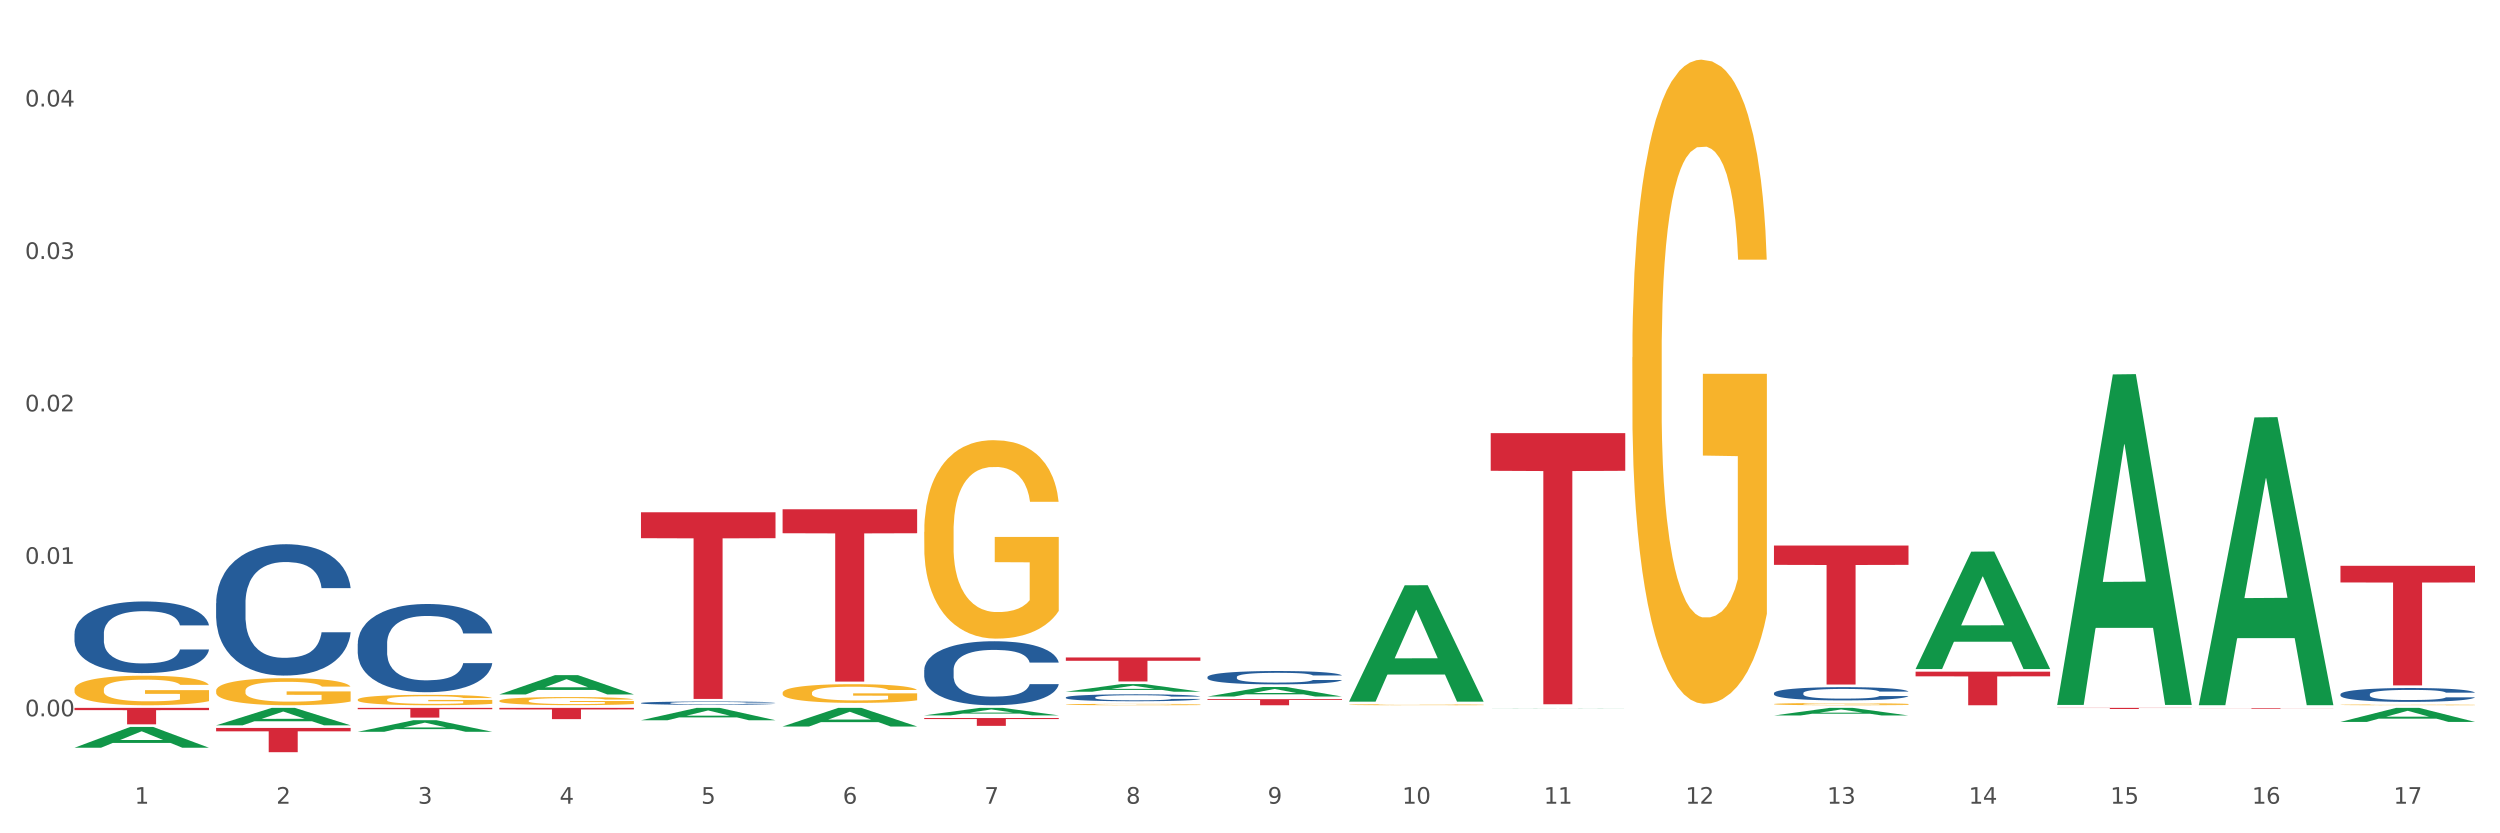 <?xml version="1.0" encoding="utf-8" standalone="no"?>
<!DOCTYPE svg PUBLIC "-//W3C//DTD SVG 1.1//EN"
  "http://www.w3.org/Graphics/SVG/1.1/DTD/svg11.dtd">
<svg xmlns:xlink="http://www.w3.org/1999/xlink" width="1080pt" height="360pt" viewBox="0 0 1080 360" xmlns="http://www.w3.org/2000/svg" version="1.1">
 <rect x="0" y="0" width="1080" height="360" fill="#333333" stroke="none"/>
 <defs>
  <style type="text/css">*{stroke-linejoin: round; stroke-linecap: butt}</style>
 </defs>
 <g id="figure_1">
  <g id="patch_1">
   <path d="M 0 360 
L 1080 360 
L 1080 0 
L 0 0 
z
" style="fill: #ffffff; stroke: #ffffff; stroke-linejoin: miter"/>
  </g>
  <g id="axes_1">
   <g id="matplotlib.axis_1">
    <g id="xtick_1">
     <g id="text_1">
      <!-- 1 -->
      <g style="fill: #4d4d4d" transform="translate(58.182 347.204) scale(0.096 -0.096)">
       <defs>
        <path id="DejaVuSans-31" d="M 794 531 
L 1825 531 
L 1825 4091 
L 703 3866 
L 703 4441 
L 1819 4666 
L 2450 4666 
L 2450 531 
L 3481 531 
L 3481 0 
L 794 0 
L 794 531 
z
" transform="scale(0.016)"/>
       </defs>
       <use xlink:href="#DejaVuSans-31"/>
      </g>
     </g>
    </g>
    <g id="xtick_2">
     <g id="text_2">
      <!-- 2 -->
      <g style="fill: #4d4d4d" transform="translate(119.364 347.204) scale(0.096 -0.096)">
       <defs>
        <path id="DejaVuSans-32" d="M 1228 531 
L 3431 531 
L 3431 0 
L 469 0 
L 469 531 
Q 828 903 1448 1529 
Q 2069 2156 2228 2338 
Q 2531 2678 2651 2914 
Q 2772 3150 2772 3378 
Q 2772 3750 2511 3984 
Q 2250 4219 1831 4219 
Q 1534 4219 1204 4116 
Q 875 4013 500 3803 
L 500 4441 
Q 881 4594 1212 4672 
Q 1544 4750 1819 4750 
Q 2544 4750 2975 4387 
Q 3406 4025 3406 3419 
Q 3406 3131 3298 2873 
Q 3191 2616 2906 2266 
Q 2828 2175 2409 1742 
Q 1991 1309 1228 531 
z
" transform="scale(0.016)"/>
       </defs>
       <use xlink:href="#DejaVuSans-32"/>
      </g>
     </g>
    </g>
    <g id="xtick_3">
     <g id="text_3">
      <!-- 3 -->
      <g style="fill: #4d4d4d" transform="translate(180.545 347.204) scale(0.096 -0.096)">
       <defs>
        <path id="DejaVuSans-33" d="M 2597 2516 
Q 3050 2419 3304 2112 
Q 3559 1806 3559 1356 
Q 3559 666 3084 287 
Q 2609 -91 1734 -91 
Q 1441 -91 1130 -33 
Q 819 25 488 141 
L 488 750 
Q 750 597 1062 519 
Q 1375 441 1716 441 
Q 2309 441 2620 675 
Q 2931 909 2931 1356 
Q 2931 1769 2642 2001 
Q 2353 2234 1838 2234 
L 1294 2234 
L 1294 2753 
L 1863 2753 
Q 2328 2753 2575 2939 
Q 2822 3125 2822 3475 
Q 2822 3834 2567 4026 
Q 2313 4219 1838 4219 
Q 1578 4219 1281 4162 
Q 984 4106 628 3988 
L 628 4550 
Q 988 4650 1302 4700 
Q 1616 4750 1894 4750 
Q 2613 4750 3031 4423 
Q 3450 4097 3450 3541 
Q 3450 3153 3228 2886 
Q 3006 2619 2597 2516 
z
" transform="scale(0.016)"/>
       </defs>
       <use xlink:href="#DejaVuSans-33"/>
      </g>
     </g>
    </g>
    <g id="xtick_4">
     <g id="text_4">
      <!-- 4 -->
      <g style="fill: #4d4d4d" transform="translate(241.726 347.204) scale(0.096 -0.096)">
       <defs>
        <path id="DejaVuSans-34" d="M 2419 4116 
L 825 1625 
L 2419 1625 
L 2419 4116 
z
M 2253 4666 
L 3047 4666 
L 3047 1625 
L 3713 1625 
L 3713 1100 
L 3047 1100 
L 3047 0 
L 2419 0 
L 2419 1100 
L 313 1100 
L 313 1709 
L 2253 4666 
z
" transform="scale(0.016)"/>
       </defs>
       <use xlink:href="#DejaVuSans-34"/>
      </g>
     </g>
    </g>
    <g id="xtick_5">
     <g id="text_5">
      <!-- 5 -->
      <g style="fill: #4d4d4d" transform="translate(302.908 347.204) scale(0.096 -0.096)">
       <defs>
        <path id="DejaVuSans-35" d="M 691 4666 
L 3169 4666 
L 3169 4134 
L 1269 4134 
L 1269 2991 
Q 1406 3038 1543 3061 
Q 1681 3084 1819 3084 
Q 2600 3084 3056 2656 
Q 3513 2228 3513 1497 
Q 3513 744 3044 326 
Q 2575 -91 1722 -91 
Q 1428 -91 1123 -41 
Q 819 9 494 109 
L 494 744 
Q 775 591 1075 516 
Q 1375 441 1709 441 
Q 2250 441 2565 725 
Q 2881 1009 2881 1497 
Q 2881 1984 2565 2268 
Q 2250 2553 1709 2553 
Q 1456 2553 1204 2497 
Q 953 2441 691 2322 
L 691 4666 
z
" transform="scale(0.016)"/>
       </defs>
       <use xlink:href="#DejaVuSans-35"/>
      </g>
     </g>
    </g>
    <g id="xtick_6">
     <g id="text_6">
      <!-- 6 -->
      <g style="fill: #4d4d4d" transform="translate(364.089 347.204) scale(0.096 -0.096)">
       <defs>
        <path id="DejaVuSans-36" d="M 2113 2584 
Q 1688 2584 1439 2293 
Q 1191 2003 1191 1497 
Q 1191 994 1439 701 
Q 1688 409 2113 409 
Q 2538 409 2786 701 
Q 3034 994 3034 1497 
Q 3034 2003 2786 2293 
Q 2538 2584 2113 2584 
z
M 3366 4563 
L 3366 3988 
Q 3128 4100 2886 4159 
Q 2644 4219 2406 4219 
Q 1781 4219 1451 3797 
Q 1122 3375 1075 2522 
Q 1259 2794 1537 2939 
Q 1816 3084 2150 3084 
Q 2853 3084 3261 2657 
Q 3669 2231 3669 1497 
Q 3669 778 3244 343 
Q 2819 -91 2113 -91 
Q 1303 -91 875 529 
Q 447 1150 447 2328 
Q 447 3434 972 4092 
Q 1497 4750 2381 4750 
Q 2619 4750 2861 4703 
Q 3103 4656 3366 4563 
z
" transform="scale(0.016)"/>
       </defs>
       <use xlink:href="#DejaVuSans-36"/>
      </g>
     </g>
    </g>
    <g id="xtick_7">
     <g id="text_7">
      <!-- 7 -->
      <g style="fill: #4d4d4d" transform="translate(425.271 347.204) scale(0.096 -0.096)">
       <defs>
        <path id="DejaVuSans-37" d="M 525 4666 
L 3525 4666 
L 3525 4397 
L 1831 0 
L 1172 0 
L 2766 4134 
L 525 4134 
L 525 4666 
z
" transform="scale(0.016)"/>
       </defs>
       <use xlink:href="#DejaVuSans-37"/>
      </g>
     </g>
    </g>
    <g id="xtick_8">
     <g id="text_8">
      <!-- 8 -->
      <g style="fill: #4d4d4d" transform="translate(486.452 347.204) scale(0.096 -0.096)">
       <defs>
        <path id="DejaVuSans-38" d="M 2034 2216 
Q 1584 2216 1326 1975 
Q 1069 1734 1069 1313 
Q 1069 891 1326 650 
Q 1584 409 2034 409 
Q 2484 409 2743 651 
Q 3003 894 3003 1313 
Q 3003 1734 2745 1975 
Q 2488 2216 2034 2216 
z
M 1403 2484 
Q 997 2584 770 2862 
Q 544 3141 544 3541 
Q 544 4100 942 4425 
Q 1341 4750 2034 4750 
Q 2731 4750 3128 4425 
Q 3525 4100 3525 3541 
Q 3525 3141 3298 2862 
Q 3072 2584 2669 2484 
Q 3125 2378 3379 2068 
Q 3634 1759 3634 1313 
Q 3634 634 3220 271 
Q 2806 -91 2034 -91 
Q 1263 -91 848 271 
Q 434 634 434 1313 
Q 434 1759 690 2068 
Q 947 2378 1403 2484 
z
M 1172 3481 
Q 1172 3119 1398 2916 
Q 1625 2713 2034 2713 
Q 2441 2713 2670 2916 
Q 2900 3119 2900 3481 
Q 2900 3844 2670 4047 
Q 2441 4250 2034 4250 
Q 1625 4250 1398 4047 
Q 1172 3844 1172 3481 
z
" transform="scale(0.016)"/>
       </defs>
       <use xlink:href="#DejaVuSans-38"/>
      </g>
     </g>
    </g>
    <g id="xtick_9">
     <g id="text_9">
      <!-- 9 -->
      <g style="fill: #4d4d4d" transform="translate(547.634 347.204) scale(0.096 -0.096)">
       <defs>
        <path id="DejaVuSans-39" d="M 703 97 
L 703 672 
Q 941 559 1184 500 
Q 1428 441 1663 441 
Q 2288 441 2617 861 
Q 2947 1281 2994 2138 
Q 2813 1869 2534 1725 
Q 2256 1581 1919 1581 
Q 1219 1581 811 2004 
Q 403 2428 403 3163 
Q 403 3881 828 4315 
Q 1253 4750 1959 4750 
Q 2769 4750 3195 4129 
Q 3622 3509 3622 2328 
Q 3622 1225 3098 567 
Q 2575 -91 1691 -91 
Q 1453 -91 1209 -44 
Q 966 3 703 97 
z
M 1959 2075 
Q 2384 2075 2632 2365 
Q 2881 2656 2881 3163 
Q 2881 3666 2632 3958 
Q 2384 4250 1959 4250 
Q 1534 4250 1286 3958 
Q 1038 3666 1038 3163 
Q 1038 2656 1286 2365 
Q 1534 2075 1959 2075 
z
" transform="scale(0.016)"/>
       </defs>
       <use xlink:href="#DejaVuSans-39"/>
      </g>
     </g>
    </g>
    <g id="xtick_10">
     <g id="text_10">
      <!-- 10 -->
      <g style="fill: #4d4d4d" transform="translate(605.761 347.204) scale(0.096 -0.096)">
       <defs>
        <path id="DejaVuSans-30" d="M 2034 4250 
Q 1547 4250 1301 3770 
Q 1056 3291 1056 2328 
Q 1056 1369 1301 889 
Q 1547 409 2034 409 
Q 2525 409 2770 889 
Q 3016 1369 3016 2328 
Q 3016 3291 2770 3770 
Q 2525 4250 2034 4250 
z
M 2034 4750 
Q 2819 4750 3233 4129 
Q 3647 3509 3647 2328 
Q 3647 1150 3233 529 
Q 2819 -91 2034 -91 
Q 1250 -91 836 529 
Q 422 1150 422 2328 
Q 422 3509 836 4129 
Q 1250 4750 2034 4750 
z
" transform="scale(0.016)"/>
       </defs>
       <use xlink:href="#DejaVuSans-31"/>
       <use xlink:href="#DejaVuSans-30" transform="translate(63.623 0)"/>
      </g>
     </g>
    </g>
    <g id="xtick_11">
     <g id="text_11">
      <!-- 11 -->
      <g style="fill: #4d4d4d" transform="translate(666.942 347.204) scale(0.096 -0.096)">
       <use xlink:href="#DejaVuSans-31"/>
       <use xlink:href="#DejaVuSans-31" transform="translate(63.623 0)"/>
      </g>
     </g>
    </g>
    <g id="xtick_12">
     <g id="text_12">
      <!-- 12 -->
      <g style="fill: #4d4d4d" transform="translate(728.124 347.204) scale(0.096 -0.096)">
       <use xlink:href="#DejaVuSans-31"/>
       <use xlink:href="#DejaVuSans-32" transform="translate(63.623 0)"/>
      </g>
     </g>
    </g>
    <g id="xtick_13">
     <g id="text_13">
      <!-- 13 -->
      <g style="fill: #4d4d4d" transform="translate(789.305 347.204) scale(0.096 -0.096)">
       <use xlink:href="#DejaVuSans-31"/>
       <use xlink:href="#DejaVuSans-33" transform="translate(63.623 0)"/>
      </g>
     </g>
    </g>
    <g id="xtick_14">
     <g id="text_14">
      <!-- 14 -->
      <g style="fill: #4d4d4d" transform="translate(850.487 347.204) scale(0.096 -0.096)">
       <use xlink:href="#DejaVuSans-31"/>
       <use xlink:href="#DejaVuSans-34" transform="translate(63.623 0)"/>
      </g>
     </g>
    </g>
    <g id="xtick_15">
     <g id="text_15">
      <!-- 15 -->
      <g style="fill: #4d4d4d" transform="translate(911.668 347.204) scale(0.096 -0.096)">
       <use xlink:href="#DejaVuSans-31"/>
       <use xlink:href="#DejaVuSans-35" transform="translate(63.623 0)"/>
      </g>
     </g>
    </g>
    <g id="xtick_16">
     <g id="text_16">
      <!-- 16 -->
      <g style="fill: #4d4d4d" transform="translate(972.849 347.204) scale(0.096 -0.096)">
       <use xlink:href="#DejaVuSans-31"/>
       <use xlink:href="#DejaVuSans-36" transform="translate(63.623 0)"/>
      </g>
     </g>
    </g>
    <g id="xtick_17">
     <g id="text_17">
      <!-- 17 -->
      <g style="fill: #4d4d4d" transform="translate(1034.031 347.204) scale(0.096 -0.096)">
       <use xlink:href="#DejaVuSans-31"/>
       <use xlink:href="#DejaVuSans-37" transform="translate(63.623 0)"/>
      </g>
     </g>
    </g>
    <g id="xtick_18"/>
    <g id="xtick_19"/>
    <g id="xtick_20"/>
    <g id="xtick_21"/>
    <g id="xtick_22"/>
    <g id="xtick_23"/>
    <g id="xtick_24"/>
    <g id="xtick_25"/>
    <g id="xtick_26"/>
    <g id="xtick_27"/>
    <g id="xtick_28"/>
    <g id="xtick_29"/>
    <g id="xtick_30"/>
    <g id="xtick_31"/>
    <g id="xtick_32"/>
    <g id="xtick_33"/>
   </g>
   <g id="matplotlib.axis_2">
    <g id="ytick_1">
     <g id="text_18">
      <!-- 0.00 -->
      <g style="fill: #4d4d4d" transform="translate(10.8 309.443) scale(0.096 -0.096)">
       <defs>
        <path id="DejaVuSans-2e" d="M 684 794 
L 1344 794 
L 1344 0 
L 684 0 
L 684 794 
z
" transform="scale(0.016)"/>
       </defs>
       <use xlink:href="#DejaVuSans-30"/>
       <use xlink:href="#DejaVuSans-2e" transform="translate(63.623 0)"/>
       <use xlink:href="#DejaVuSans-30" transform="translate(95.41 0)"/>
       <use xlink:href="#DejaVuSans-30" transform="translate(159.033 0)"/>
      </g>
     </g>
    </g>
    <g id="ytick_2">
     <g id="text_19">
      <!-- 0.01 -->
      <g style="fill: #4d4d4d" transform="translate(10.8 243.585) scale(0.096 -0.096)">
       <use xlink:href="#DejaVuSans-30"/>
       <use xlink:href="#DejaVuSans-2e" transform="translate(63.623 0)"/>
       <use xlink:href="#DejaVuSans-30" transform="translate(95.41 0)"/>
       <use xlink:href="#DejaVuSans-31" transform="translate(159.033 0)"/>
      </g>
     </g>
    </g>
    <g id="ytick_3">
     <g id="text_20">
      <!-- 0.02 -->
      <g style="fill: #4d4d4d" transform="translate(10.8 177.726) scale(0.096 -0.096)">
       <use xlink:href="#DejaVuSans-30"/>
       <use xlink:href="#DejaVuSans-2e" transform="translate(63.623 0)"/>
       <use xlink:href="#DejaVuSans-30" transform="translate(95.41 0)"/>
       <use xlink:href="#DejaVuSans-32" transform="translate(159.033 0)"/>
      </g>
     </g>
    </g>
    <g id="ytick_4">
     <g id="text_21">
      <!-- 0.03 -->
      <g style="fill: #4d4d4d" transform="translate(10.8 111.868) scale(0.096 -0.096)">
       <use xlink:href="#DejaVuSans-30"/>
       <use xlink:href="#DejaVuSans-2e" transform="translate(63.623 0)"/>
       <use xlink:href="#DejaVuSans-30" transform="translate(95.41 0)"/>
       <use xlink:href="#DejaVuSans-33" transform="translate(159.033 0)"/>
      </g>
     </g>
    </g>
    <g id="ytick_5">
     <g id="text_22">
      <!-- 0.04 -->
      <g style="fill: #4d4d4d" transform="translate(10.8 46.009) scale(0.096 -0.096)">
       <use xlink:href="#DejaVuSans-30"/>
       <use xlink:href="#DejaVuSans-2e" transform="translate(63.623 0)"/>
       <use xlink:href="#DejaVuSans-30" transform="translate(95.41 0)"/>
       <use xlink:href="#DejaVuSans-34" transform="translate(159.033 0)"/>
      </g>
     </g>
    </g>
    <g id="ytick_6"/>
    <g id="ytick_7"/>
    <g id="ytick_8"/>
    <g id="ytick_9"/>
   </g>
   <g id="PolyCollection_1">
    <path d="M 32.175 323.016 
L 32.235 323.007 
L 56.203 314.048 
L 66.15 314.039 
L 90.297 323.033 
L 78.793 323.033 
L 73.58 320.938 
L 48.833 320.938 
L 48.653 320.972 
L 43.62 323.033 
L 32.175 323.033 
L 32.175 323.016 
L 51.949 319.689 
L 70.464 319.68 
L 61.296 315.956 
L 61.176 315.939 
L 61.056 315.965 
L 51.889 319.68 
L 51.949 319.689 
L 32.175 323.016 
z
" clip-path="url(#p176ad521b9)" style="fill: #109648"/>
    <path d="M 766.352 235.678 
L 824.474 235.678 
L 824.474 244.022 
L 801.611 244.079 
L 801.611 295.724 
L 789.078 295.724 
L 789.078 244.079 
L 766.352 244.022 
L 766.352 235.734 
L 766.352 235.678 
z
" clip-path="url(#p176ad521b9)" style="fill: #d62839"/>
    <path d="M 643.989 187.104 
L 702.112 187.104 
L 702.112 203.384 
L 679.248 203.494 
L 679.248 304.255 
L 666.715 304.255 
L 666.715 203.494 
L 643.989 203.384 
L 643.989 187.214 
L 643.989 187.104 
z
" clip-path="url(#p176ad521b9)" style="fill: #d62839"/>
    <path d="M 521.626 302.03 
L 579.749 302.03 
L 579.749 302.397 
L 556.885 302.4 
L 556.885 304.676 
L 544.352 304.676 
L 544.352 302.4 
L 521.626 302.397 
L 521.626 302.032 
L 521.626 302.03 
z
" clip-path="url(#p176ad521b9)" style="fill: #d62839"/>
    <path d="M 460.445 284.018 
L 518.567 284.018 
L 518.567 285.459 
L 495.704 285.468 
L 495.704 294.383 
L 483.17 294.383 
L 483.17 285.468 
L 460.445 285.459 
L 460.445 284.028 
L 460.445 284.018 
z
" clip-path="url(#p176ad521b9)" style="fill: #d62839"/>
    <path d="M 399.263 310.165 
L 457.386 310.165 
L 457.386 310.641 
L 434.523 310.644 
L 434.523 313.585 
L 421.989 313.585 
L 421.989 310.644 
L 399.263 310.641 
L 399.263 310.168 
L 399.263 310.165 
z
" clip-path="url(#p176ad521b9)" style="fill: #d62839"/>
    <path d="M 338.082 220.01 
L 396.204 220.01 
L 396.204 230.355 
L 373.341 230.424 
L 373.341 294.446 
L 360.808 294.446 
L 360.808 230.424 
L 338.082 230.355 
L 338.082 220.08 
L 338.082 220.01 
z
" clip-path="url(#p176ad521b9)" style="fill: #d62839"/>
    <path d="M 276.901 221.286 
L 335.023 221.286 
L 335.023 232.494 
L 312.16 232.57 
L 312.16 301.938 
L 299.626 301.938 
L 299.626 232.57 
L 276.901 232.494 
L 276.901 221.362 
L 276.901 221.286 
z
" clip-path="url(#p176ad521b9)" style="fill: #d62839"/>
    <path d="M 93.356 260.598 
L 93.425 260.546 
L 93.425 259.095 
L 93.631 257.126 
L 94.387 253.498 
L 95.349 250.751 
L 96.998 247.537 
L 97.891 246.189 
L 99.059 244.686 
L 101.463 242.25 
L 104.211 240.177 
L 106.135 239.037 
L 107.578 238.311 
L 110.807 237.015 
L 112.662 236.445 
L 114.585 235.979 
L 116.234 235.668 
L 118.982 235.305 
L 121.181 235.15 
L 123.723 235.098 
L 125.853 235.15 
L 128.67 235.357 
L 132.792 235.979 
L 134.372 236.342 
L 136.502 236.964 
L 138.7 237.793 
L 140.486 238.622 
L 142.547 239.814 
L 144.677 241.369 
L 146.738 243.339 
L 148.181 245.153 
L 149.349 247.071 
L 150.38 249.403 
L 151.135 251.943 
L 151.479 254.068 
L 138.906 254.068 
L 138.563 252.15 
L 137.876 250.077 
L 137.189 248.677 
L 136.433 247.537 
L 135.265 246.241 
L 134.234 245.412 
L 132.517 244.427 
L 130.937 243.805 
L 129.631 243.442 
L 128.051 243.131 
L 124.685 242.82 
L 122.28 242.82 
L 120.769 242.924 
L 118.914 243.183 
L 117.334 243.546 
L 115.479 244.168 
L 114.036 244.842 
L 112.593 245.723 
L 111.769 246.345 
L 110.532 247.485 
L 109.708 248.418 
L 108.608 250.025 
L 107.99 251.165 
L 106.891 254.119 
L 106.41 256.296 
L 106.204 257.799 
L 106.066 259.458 
L 106.066 267.544 
L 106.479 271.172 
L 106.822 272.727 
L 107.372 274.489 
L 108.402 276.769 
L 109.914 278.998 
L 111.494 280.605 
L 112.799 281.59 
L 114.036 282.315 
L 115.273 282.885 
L 116.784 283.404 
L 118.021 283.715 
L 119.876 284.026 
L 122.074 284.181 
L 123.792 284.181 
L 127.295 283.922 
L 128.876 283.663 
L 130.387 283.3 
L 132.036 282.73 
L 133.341 282.108 
L 134.097 281.641 
L 135.334 280.657 
L 136.296 279.62 
L 137.12 278.428 
L 137.67 277.391 
L 138.288 275.836 
L 138.769 274.074 
L 138.906 273.141 
L 151.479 273.141 
L 151.204 275.007 
L 150.723 276.821 
L 149.761 279.257 
L 149.005 280.657 
L 147.838 282.367 
L 146.601 283.818 
L 144.883 285.425 
L 143.303 286.617 
L 141.654 287.654 
L 139.868 288.587 
L 136.639 289.882 
L 135.471 290.245 
L 132.998 290.867 
L 131.074 291.23 
L 128.257 291.593 
L 125.372 291.8 
L 122.349 291.852 
L 119.669 291.748 
L 116.715 291.437 
L 114.86 291.126 
L 112.799 290.66 
L 110.395 289.934 
L 108.127 289.053 
L 105.998 288.017 
L 104.005 286.824 
L 102.15 285.477 
L 99.746 283.248 
L 97.959 281.071 
L 96.654 279.05 
L 95.761 277.34 
L 94.868 275.163 
L 94.387 273.66 
L 93.631 270.031 
L 93.356 266.662 
L 93.356 260.598 
z
" clip-path="url(#p176ad521b9)" style="fill: #255c99"/>
    <path d="M 154.538 305.796 
L 212.66 305.796 
L 212.66 306.381 
L 189.797 306.385 
L 189.797 310.007 
L 177.263 310.007 
L 177.263 306.385 
L 154.538 306.381 
L 154.538 305.8 
L 154.538 305.796 
z
" clip-path="url(#p176ad521b9)" style="fill: #d62839"/>
    <path d="M 93.356 314.465 
L 151.479 314.465 
L 151.479 315.922 
L 128.615 315.932 
L 128.615 324.95 
L 116.082 324.95 
L 116.082 315.932 
L 93.356 315.922 
L 93.356 314.475 
L 93.356 314.465 
z
" clip-path="url(#p176ad521b9)" style="fill: #d62839"/>
    <path d="M 32.175 305.796 
L 90.297 305.796 
L 90.297 306.786 
L 67.434 306.792 
L 67.434 312.919 
L 54.901 312.919 
L 54.901 306.792 
L 32.175 306.786 
L 32.175 305.802 
L 32.175 305.796 
z
" clip-path="url(#p176ad521b9)" style="fill: #d62839"/>
    <path d="M 1011.078 304.494 
L 1011.146 304.493 
L 1011.146 304.482 
L 1011.284 304.473 
L 1011.97 304.449 
L 1012.999 304.43 
L 1013.754 304.42 
L 1014.509 304.412 
L 1015.401 304.403 
L 1016.499 304.395 
L 1018.489 304.382 
L 1019.724 304.376 
L 1021.234 304.369 
L 1023.978 304.359 
L 1025.969 304.353 
L 1028.027 304.349 
L 1031.39 304.343 
L 1033.585 304.341 
L 1035.919 304.339 
L 1038.732 304.338 
L 1040.859 304.337 
L 1045.526 304.338 
L 1049.506 304.341 
L 1051.427 304.343 
L 1053.897 304.347 
L 1055.201 304.349 
L 1057.328 304.354 
L 1059.524 304.361 
L 1061.034 304.366 
L 1063.299 304.377 
L 1065.014 304.387 
L 1066.592 304.4 
L 1067.416 304.409 
L 1068.033 304.418 
L 1068.582 304.427 
L 1069.131 304.442 
L 1056.78 304.442 
L 1056.299 304.431 
L 1055.544 304.421 
L 1054.446 304.411 
L 1053.486 304.405 
L 1051.839 304.397 
L 1050.329 304.393 
L 1048.751 304.389 
L 1046.829 304.386 
L 1045.32 304.384 
L 1043.192 304.383 
L 1039.007 304.383 
L 1036.193 304.386 
L 1034.272 304.389 
L 1033.037 304.392 
L 1031.939 304.395 
L 1030.703 304.399 
L 1029.262 304.405 
L 1028.233 304.411 
L 1027.204 304.419 
L 1026.38 304.426 
L 1025.625 304.435 
L 1025.008 304.444 
L 1024.527 304.454 
L 1024.116 304.465 
L 1023.773 304.485 
L 1023.773 304.527 
L 1023.91 304.537 
L 1024.253 304.55 
L 1024.665 304.559 
L 1025.351 304.571 
L 1025.969 304.578 
L 1027.135 304.589 
L 1028.439 304.599 
L 1029.468 304.605 
L 1030.498 304.609 
L 1032.282 304.616 
L 1034.272 304.622 
L 1035.987 304.625 
L 1038.32 304.628 
L 1039.899 304.63 
L 1041.271 304.63 
L 1044.634 304.63 
L 1047.035 304.629 
L 1049.712 304.627 
L 1051.77 304.624 
L 1053.486 304.621 
L 1055.407 304.615 
L 1056.642 304.61 
L 1056.642 304.546 
L 1041.546 304.545 
L 1041.546 304.502 
L 1069.2 304.502 
L 1069.2 304.628 
L 1068.033 304.635 
L 1066.73 304.641 
L 1065.357 304.646 
L 1063.299 304.652 
L 1060.828 304.659 
L 1058.632 304.663 
L 1056.299 304.667 
L 1053.554 304.67 
L 1049.986 304.673 
L 1047.79 304.674 
L 1045.045 304.675 
L 1041.82 304.676 
L 1039.007 304.675 
L 1036.262 304.673 
L 1033.38 304.671 
L 1030.566 304.667 
L 1028.439 304.663 
L 1026.312 304.658 
L 1024.047 304.651 
L 1022.263 304.645 
L 1020.891 304.639 
L 1019.381 304.632 
L 1017.734 304.623 
L 1016.499 304.615 
L 1015.401 304.606 
L 1014.234 304.595 
L 1013.411 304.585 
L 1012.587 304.573 
L 1012.107 304.564 
L 1011.558 304.55 
L 1011.146 304.531 
L 1011.078 304.494 
z
" clip-path="url(#p176ad521b9)" style="fill: #f7b32b"/>
    <path d="M 766.352 304.149 
L 766.421 304.148 
L 766.421 304.116 
L 766.558 304.089 
L 767.244 304.022 
L 768.273 303.966 
L 769.028 303.937 
L 769.783 303.913 
L 770.675 303.888 
L 771.773 303.863 
L 773.763 303.827 
L 774.998 303.808 
L 776.508 303.788 
L 779.253 303.76 
L 781.243 303.744 
L 783.301 303.73 
L 786.664 303.714 
L 788.86 303.707 
L 791.193 303.702 
L 794.006 303.698 
L 796.134 303.697 
L 800.8 303.7 
L 804.78 303.708 
L 806.701 303.714 
L 809.172 303.725 
L 810.476 303.732 
L 812.603 303.746 
L 814.799 303.765 
L 816.308 303.781 
L 818.573 303.812 
L 820.288 303.842 
L 821.867 303.88 
L 822.69 303.905 
L 823.308 303.93 
L 823.857 303.957 
L 824.406 304.001 
L 812.054 304.001 
L 811.574 303.97 
L 810.819 303.94 
L 809.721 303.912 
L 808.76 303.894 
L 807.113 303.872 
L 805.603 303.857 
L 804.025 303.846 
L 802.104 303.838 
L 800.594 303.833 
L 798.467 303.83 
L 794.281 303.83 
L 791.467 303.838 
L 789.546 303.846 
L 788.311 303.855 
L 787.213 303.863 
L 785.978 303.876 
L 784.537 303.895 
L 783.507 303.912 
L 782.478 303.933 
L 781.655 303.955 
L 780.9 303.98 
L 780.282 304.006 
L 779.802 304.034 
L 779.39 304.068 
L 779.047 304.124 
L 779.047 304.247 
L 779.184 304.274 
L 779.527 304.311 
L 779.939 304.339 
L 780.625 304.372 
L 781.243 304.394 
L 782.409 304.426 
L 783.713 304.453 
L 784.743 304.47 
L 785.772 304.484 
L 787.556 304.504 
L 789.546 304.52 
L 791.262 304.53 
L 793.595 304.539 
L 795.173 304.542 
L 796.545 304.544 
L 799.908 304.544 
L 802.31 304.542 
L 804.986 304.535 
L 807.044 304.527 
L 808.76 304.517 
L 810.681 304.501 
L 811.917 304.486 
L 811.917 304.299 
L 796.82 304.299 
L 796.82 304.174 
L 824.474 304.174 
L 824.474 304.539 
L 823.308 304.558 
L 822.004 304.575 
L 820.632 304.59 
L 818.573 304.609 
L 816.103 304.626 
L 813.907 304.639 
L 811.574 304.65 
L 808.829 304.66 
L 805.26 304.668 
L 803.064 304.672 
L 800.32 304.675 
L 797.094 304.676 
L 794.281 304.674 
L 791.536 304.669 
L 788.654 304.661 
L 785.84 304.65 
L 783.713 304.638 
L 781.586 304.624 
L 779.321 304.605 
L 777.537 304.587 
L 776.165 304.571 
L 774.655 304.551 
L 773.008 304.524 
L 771.773 304.5 
L 770.675 304.475 
L 769.509 304.442 
L 768.685 304.415 
L 767.862 304.38 
L 767.381 304.354 
L 766.832 304.314 
L 766.421 304.257 
L 766.352 304.149 
z
" clip-path="url(#p176ad521b9)" style="fill: #f7b32b"/>
    <path d="M 705.171 154.359 
L 705.239 154.105 
L 705.239 144.955 
L 705.376 137.077 
L 706.063 118.015 
L 707.092 102.258 
L 707.847 93.871 
L 708.602 87.009 
L 709.494 80.147 
L 710.592 73.031 
L 712.582 62.611 
L 713.817 57.274 
L 715.327 51.683 
L 718.071 43.55 
L 720.061 38.975 
L 722.12 35.163 
L 725.483 30.588 
L 727.678 28.555 
L 730.012 27.03 
L 732.825 26.014 
L 734.952 25.759 
L 739.619 26.522 
L 743.599 28.809 
L 745.52 30.588 
L 747.99 33.638 
L 749.294 35.671 
L 751.421 39.738 
L 753.617 45.075 
L 755.127 49.649 
L 757.391 58.291 
L 759.107 66.932 
L 760.685 77.606 
L 761.509 84.976 
L 762.126 91.838 
L 762.675 99.717 
L 763.224 112.17 
L 750.872 112.17 
L 750.392 103.275 
L 749.637 94.888 
L 748.539 86.755 
L 747.579 81.672 
L 745.932 75.318 
L 744.422 71.252 
L 742.844 68.202 
L 740.922 65.661 
L 739.413 64.39 
L 737.285 63.374 
L 733.099 63.628 
L 730.286 65.661 
L 728.365 68.202 
L 727.129 70.49 
L 726.031 73.031 
L 724.796 76.589 
L 723.355 81.926 
L 722.326 86.755 
L 721.297 92.855 
L 720.473 98.954 
L 719.718 106.07 
L 719.101 113.695 
L 718.62 121.574 
L 718.209 131.231 
L 717.866 147.243 
L 717.866 182.061 
L 718.003 189.94 
L 718.346 200.36 
L 718.758 208.238 
L 719.444 217.642 
L 720.061 223.995 
L 721.228 233.145 
L 722.532 240.769 
L 723.561 245.598 
L 724.59 249.664 
L 726.375 255.256 
L 728.365 259.83 
L 730.08 262.626 
L 732.413 265.168 
L 733.992 266.184 
L 735.364 266.692 
L 738.726 266.692 
L 741.128 265.93 
L 743.804 264.151 
L 745.863 261.864 
L 747.579 259.068 
L 749.5 254.493 
L 750.735 250.173 
L 750.735 197.056 
L 735.638 196.802 
L 735.638 161.475 
L 763.293 161.475 
L 763.293 265.168 
L 762.126 270.505 
L 760.823 275.333 
L 759.45 279.654 
L 757.391 284.991 
L 754.921 290.074 
L 752.725 293.632 
L 750.392 296.682 
L 747.647 299.478 
L 744.079 302.019 
L 741.883 303.036 
L 739.138 303.798 
L 735.913 304.052 
L 733.099 303.544 
L 730.355 302.273 
L 727.473 299.986 
L 724.659 296.682 
L 722.532 293.378 
L 720.405 289.312 
L 718.14 283.975 
L 716.356 278.892 
L 714.983 274.317 
L 713.474 268.471 
L 711.827 260.847 
L 710.592 253.985 
L 709.494 246.869 
L 708.327 237.719 
L 707.504 229.841 
L 706.68 219.929 
L 706.2 212.559 
L 705.651 201.122 
L 705.239 185.111 
L 705.171 154.359 
z
" clip-path="url(#p176ad521b9)" style="fill: #f7b32b"/>
    <path d="M 582.808 304.437 
L 582.876 304.437 
L 582.876 304.422 
L 583.014 304.41 
L 583.7 304.379 
L 584.729 304.354 
L 585.484 304.341 
L 586.239 304.33 
L 587.131 304.319 
L 588.229 304.308 
L 590.219 304.291 
L 591.454 304.282 
L 592.964 304.274 
L 595.709 304.261 
L 597.699 304.253 
L 599.757 304.247 
L 603.12 304.24 
L 605.316 304.237 
L 607.649 304.234 
L 610.462 304.233 
L 612.589 304.232 
L 617.256 304.233 
L 621.236 304.237 
L 623.157 304.24 
L 625.628 304.245 
L 626.931 304.248 
L 629.059 304.255 
L 631.254 304.263 
L 632.764 304.27 
L 635.029 304.284 
L 636.744 304.298 
L 638.322 304.315 
L 639.146 304.327 
L 639.764 304.338 
L 640.312 304.35 
L 640.861 304.37 
L 628.51 304.37 
L 628.029 304.356 
L 627.274 304.342 
L 626.176 304.329 
L 625.216 304.321 
L 623.569 304.311 
L 622.059 304.305 
L 620.481 304.3 
L 618.56 304.296 
L 617.05 304.294 
L 614.923 304.292 
L 610.737 304.293 
L 607.923 304.296 
L 606.002 304.3 
L 604.767 304.304 
L 603.669 304.308 
L 602.433 304.313 
L 600.992 304.322 
L 599.963 304.329 
L 598.934 304.339 
L 598.11 304.349 
L 597.355 304.36 
L 596.738 304.372 
L 596.258 304.385 
L 595.846 304.4 
L 595.503 304.426 
L 595.503 304.481 
L 595.64 304.494 
L 595.983 304.51 
L 596.395 304.523 
L 597.081 304.538 
L 597.699 304.548 
L 598.865 304.563 
L 600.169 304.575 
L 601.198 304.582 
L 602.228 304.589 
L 604.012 304.598 
L 606.002 304.605 
L 607.717 304.61 
L 610.05 304.614 
L 611.629 304.615 
L 613.001 304.616 
L 616.364 304.616 
L 618.765 304.615 
L 621.442 304.612 
L 623.5 304.608 
L 625.216 304.604 
L 627.137 304.597 
L 628.372 304.59 
L 628.372 304.505 
L 613.276 304.505 
L 613.276 304.448 
L 640.93 304.448 
L 640.93 304.614 
L 639.764 304.622 
L 638.46 304.63 
L 637.087 304.637 
L 635.029 304.645 
L 632.558 304.653 
L 630.362 304.659 
L 628.029 304.664 
L 625.284 304.668 
L 621.716 304.672 
L 619.52 304.674 
L 616.775 304.675 
L 613.55 304.676 
L 610.737 304.675 
L 607.992 304.673 
L 605.11 304.669 
L 602.296 304.664 
L 600.169 304.659 
L 598.042 304.652 
L 595.777 304.644 
L 593.993 304.636 
L 592.621 304.628 
L 591.111 304.619 
L 589.464 304.607 
L 588.229 304.596 
L 587.131 304.585 
L 585.964 304.57 
L 585.141 304.557 
L 584.317 304.542 
L 583.837 304.53 
L 583.288 304.512 
L 582.876 304.486 
L 582.808 304.437 
z
" clip-path="url(#p176ad521b9)" style="fill: #f7b32b"/>
    <path d="M 460.445 304.345 
L 460.514 304.345 
L 460.514 304.325 
L 460.651 304.307 
L 461.337 304.265 
L 462.366 304.23 
L 463.121 304.212 
L 463.876 304.197 
L 464.768 304.182 
L 465.866 304.166 
L 467.856 304.143 
L 469.091 304.131 
L 470.601 304.119 
L 473.346 304.101 
L 475.336 304.091 
L 477.394 304.082 
L 480.757 304.072 
L 482.953 304.068 
L 485.286 304.064 
L 488.099 304.062 
L 490.227 304.062 
L 494.893 304.063 
L 498.873 304.068 
L 500.794 304.072 
L 503.265 304.079 
L 504.568 304.083 
L 506.696 304.092 
L 508.892 304.104 
L 510.401 304.114 
L 512.666 304.133 
L 514.381 304.152 
L 515.96 304.176 
L 516.783 304.192 
L 517.401 304.207 
L 517.95 304.225 
L 518.499 304.252 
L 506.147 304.252 
L 505.666 304.233 
L 504.912 304.214 
L 503.814 304.196 
L 502.853 304.185 
L 501.206 304.171 
L 499.696 304.162 
L 498.118 304.155 
L 496.197 304.15 
L 494.687 304.147 
L 492.56 304.145 
L 488.374 304.145 
L 485.56 304.15 
L 483.639 304.155 
L 482.404 304.16 
L 481.306 304.166 
L 480.071 304.174 
L 478.63 304.185 
L 477.6 304.196 
L 476.571 304.21 
L 475.747 304.223 
L 474.993 304.239 
L 474.375 304.256 
L 473.895 304.273 
L 473.483 304.294 
L 473.14 304.33 
L 473.14 304.406 
L 473.277 304.424 
L 473.62 304.447 
L 474.032 304.464 
L 474.718 304.485 
L 475.336 304.499 
L 476.502 304.519 
L 477.806 304.536 
L 478.835 304.547 
L 479.865 304.556 
L 481.649 304.568 
L 483.639 304.578 
L 485.354 304.584 
L 487.688 304.59 
L 489.266 304.592 
L 490.638 304.593 
L 494.001 304.593 
L 496.403 304.591 
L 499.079 304.588 
L 501.137 304.583 
L 502.853 304.576 
L 504.774 304.566 
L 506.01 304.557 
L 506.01 304.44 
L 490.913 304.439 
L 490.913 304.361 
L 518.567 304.361 
L 518.567 304.59 
L 517.401 304.602 
L 516.097 304.612 
L 514.724 304.622 
L 512.666 304.634 
L 510.195 304.645 
L 508 304.653 
L 505.666 304.659 
L 502.922 304.666 
L 499.353 304.671 
L 497.157 304.673 
L 494.413 304.675 
L 491.187 304.676 
L 488.374 304.675 
L 485.629 304.672 
L 482.747 304.667 
L 479.933 304.659 
L 477.806 304.652 
L 475.679 304.643 
L 473.414 304.631 
L 471.63 304.62 
L 470.258 304.61 
L 468.748 304.597 
L 467.101 304.58 
L 465.866 304.565 
L 464.768 304.549 
L 463.601 304.529 
L 462.778 304.512 
L 461.955 304.49 
L 461.474 304.474 
L 460.925 304.448 
L 460.514 304.413 
L 460.445 304.345 
z
" clip-path="url(#p176ad521b9)" style="fill: #f7b32b"/>
    <path d="M 399.263 229.773 
L 399.332 229.695 
L 399.332 226.876 
L 399.469 224.449 
L 400.156 218.576 
L 401.185 213.722 
L 401.94 211.138 
L 402.695 209.024 
L 403.587 206.91 
L 404.685 204.717 
L 406.675 201.507 
L 407.91 199.863 
L 409.419 198.14 
L 412.164 195.634 
L 414.154 194.225 
L 416.213 193.051 
L 419.575 191.641 
L 421.771 191.015 
L 424.104 190.545 
L 426.918 190.232 
L 429.045 190.153 
L 433.711 190.388 
L 437.691 191.093 
L 439.613 191.641 
L 442.083 192.581 
L 443.387 193.207 
L 445.514 194.46 
L 447.71 196.104 
L 449.22 197.514 
L 451.484 200.176 
L 453.2 202.838 
L 454.778 206.127 
L 455.602 208.397 
L 456.219 210.511 
L 456.768 212.939 
L 457.317 216.775 
L 444.965 216.775 
L 444.485 214.035 
L 443.73 211.451 
L 442.632 208.945 
L 441.672 207.379 
L 440.025 205.422 
L 438.515 204.169 
L 436.937 203.23 
L 435.015 202.447 
L 433.506 202.055 
L 431.378 201.742 
L 427.192 201.82 
L 424.379 202.447 
L 422.458 203.23 
L 421.222 203.934 
L 420.124 204.717 
L 418.889 205.813 
L 417.448 207.458 
L 416.419 208.945 
L 415.39 210.825 
L 414.566 212.704 
L 413.811 214.896 
L 413.194 217.245 
L 412.713 219.673 
L 412.302 222.648 
L 411.958 227.581 
L 411.958 238.308 
L 412.096 240.735 
L 412.439 243.946 
L 412.851 246.373 
L 413.537 249.27 
L 414.154 251.227 
L 415.321 254.046 
L 416.625 256.395 
L 417.654 257.883 
L 418.683 259.136 
L 420.468 260.858 
L 422.458 262.268 
L 424.173 263.129 
L 426.506 263.912 
L 428.084 264.225 
L 429.457 264.382 
L 432.819 264.382 
L 435.221 264.147 
L 437.897 263.599 
L 439.956 262.894 
L 441.672 262.033 
L 443.593 260.623 
L 444.828 259.292 
L 444.828 242.928 
L 429.731 242.849 
L 429.731 231.966 
L 457.386 231.966 
L 457.386 263.912 
L 456.219 265.556 
L 454.915 267.044 
L 453.543 268.375 
L 451.484 270.019 
L 449.014 271.585 
L 446.818 272.682 
L 444.485 273.621 
L 441.74 274.482 
L 438.172 275.265 
L 435.976 275.579 
L 433.231 275.814 
L 430.006 275.892 
L 427.192 275.735 
L 424.448 275.344 
L 421.565 274.639 
L 418.752 273.621 
L 416.625 272.603 
L 414.497 271.35 
L 412.233 269.706 
L 410.449 268.14 
L 409.076 266.731 
L 407.567 264.93 
L 405.92 262.581 
L 404.685 260.467 
L 403.587 258.274 
L 402.42 255.456 
L 401.597 253.028 
L 400.773 249.975 
L 400.293 247.704 
L 399.744 244.18 
L 399.332 239.248 
L 399.263 229.773 
z
" clip-path="url(#p176ad521b9)" style="fill: #f7b32b"/>
    <path d="M 338.082 299.304 
L 338.151 299.297 
L 338.151 299.031 
L 338.288 298.802 
L 338.974 298.248 
L 340.003 297.789 
L 340.758 297.546 
L 341.513 297.346 
L 342.405 297.147 
L 343.503 296.94 
L 345.493 296.637 
L 346.728 296.482 
L 348.238 296.319 
L 350.983 296.083 
L 352.973 295.95 
L 355.032 295.839 
L 358.394 295.706 
L 360.59 295.647 
L 362.923 295.603 
L 365.737 295.573 
L 367.864 295.566 
L 372.53 295.588 
L 376.51 295.654 
L 378.431 295.706 
L 380.902 295.795 
L 382.206 295.854 
L 384.333 295.972 
L 386.529 296.127 
L 388.038 296.26 
L 390.303 296.511 
L 392.019 296.763 
L 393.597 297.073 
L 394.42 297.287 
L 395.038 297.487 
L 395.587 297.716 
L 396.136 298.078 
L 383.784 298.078 
L 383.304 297.819 
L 382.549 297.575 
L 381.451 297.339 
L 380.49 297.191 
L 378.843 297.006 
L 377.334 296.888 
L 375.755 296.8 
L 373.834 296.726 
L 372.324 296.689 
L 370.197 296.659 
L 366.011 296.667 
L 363.198 296.726 
L 361.276 296.8 
L 360.041 296.866 
L 358.943 296.94 
L 357.708 297.043 
L 356.267 297.198 
L 355.237 297.339 
L 354.208 297.516 
L 353.385 297.693 
L 352.63 297.9 
L 352.012 298.122 
L 351.532 298.351 
L 351.12 298.632 
L 350.777 299.097 
L 350.777 300.109 
L 350.914 300.338 
L 351.257 300.641 
L 351.669 300.87 
L 352.355 301.144 
L 352.973 301.328 
L 354.139 301.594 
L 355.443 301.816 
L 356.473 301.956 
L 357.502 302.074 
L 359.286 302.237 
L 361.276 302.37 
L 362.992 302.451 
L 365.325 302.525 
L 366.903 302.555 
L 368.276 302.569 
L 371.638 302.569 
L 374.04 302.547 
L 376.716 302.496 
L 378.775 302.429 
L 380.49 302.348 
L 382.412 302.215 
L 383.647 302.089 
L 383.647 300.545 
L 368.55 300.538 
L 368.55 299.511 
L 396.204 299.511 
L 396.204 302.525 
L 395.038 302.68 
L 393.734 302.821 
L 392.362 302.946 
L 390.303 303.101 
L 387.833 303.249 
L 385.637 303.353 
L 383.304 303.441 
L 380.559 303.522 
L 376.99 303.596 
L 374.795 303.626 
L 372.05 303.648 
L 368.824 303.655 
L 366.011 303.641 
L 363.266 303.604 
L 360.384 303.537 
L 357.571 303.441 
L 355.443 303.345 
L 353.316 303.227 
L 351.052 303.072 
L 349.267 302.924 
L 347.895 302.791 
L 346.385 302.621 
L 344.738 302.399 
L 343.503 302.2 
L 342.405 301.993 
L 341.239 301.727 
L 340.415 301.498 
L 339.592 301.21 
L 339.111 300.996 
L 338.562 300.663 
L 338.151 300.198 
L 338.082 299.304 
z
" clip-path="url(#p176ad521b9)" style="fill: #f7b32b"/>
    <path d="M 215.719 302.742 
L 215.788 302.739 
L 215.788 302.623 
L 215.925 302.524 
L 216.611 302.284 
L 217.641 302.085 
L 218.395 301.979 
L 219.15 301.893 
L 220.042 301.806 
L 221.14 301.716 
L 223.13 301.585 
L 224.366 301.518 
L 225.875 301.447 
L 228.62 301.345 
L 230.61 301.287 
L 232.669 301.239 
L 236.031 301.181 
L 238.227 301.156 
L 240.56 301.136 
L 243.374 301.124 
L 245.501 301.12 
L 250.167 301.13 
L 254.147 301.159 
L 256.069 301.181 
L 258.539 301.22 
L 259.843 301.245 
L 261.97 301.297 
L 264.166 301.364 
L 265.676 301.422 
L 267.94 301.531 
L 269.656 301.64 
L 271.234 301.774 
L 272.057 301.867 
L 272.675 301.954 
L 273.224 302.053 
L 273.773 302.21 
L 261.421 302.21 
L 260.941 302.098 
L 260.186 301.992 
L 259.088 301.889 
L 258.127 301.825 
L 256.48 301.745 
L 254.971 301.694 
L 253.392 301.656 
L 251.471 301.623 
L 249.961 301.607 
L 247.834 301.595 
L 243.648 301.598 
L 240.835 301.623 
L 238.913 301.656 
L 237.678 301.684 
L 236.58 301.716 
L 235.345 301.761 
L 233.904 301.829 
L 232.875 301.889 
L 231.845 301.966 
L 231.022 302.043 
L 230.267 302.133 
L 229.649 302.229 
L 229.169 302.328 
L 228.757 302.45 
L 228.414 302.652 
L 228.414 303.091 
L 228.551 303.19 
L 228.895 303.322 
L 229.306 303.421 
L 229.993 303.54 
L 230.61 303.62 
L 231.777 303.735 
L 233.08 303.831 
L 234.11 303.892 
L 235.139 303.943 
L 236.923 304.014 
L 238.913 304.072 
L 240.629 304.107 
L 242.962 304.139 
L 244.54 304.152 
L 245.913 304.158 
L 249.275 304.158 
L 251.677 304.149 
L 254.353 304.126 
L 256.412 304.097 
L 258.127 304.062 
L 260.049 304.004 
L 261.284 303.95 
L 261.284 303.28 
L 246.187 303.277 
L 246.187 302.832 
L 273.842 302.832 
L 273.842 304.139 
L 272.675 304.206 
L 271.371 304.267 
L 269.999 304.322 
L 267.94 304.389 
L 265.47 304.453 
L 263.274 304.498 
L 260.941 304.536 
L 258.196 304.572 
L 254.628 304.604 
L 252.432 304.616 
L 249.687 304.626 
L 246.462 304.629 
L 243.648 304.623 
L 240.903 304.607 
L 238.021 304.578 
L 235.208 304.536 
L 233.08 304.495 
L 230.953 304.443 
L 228.689 304.376 
L 226.905 304.312 
L 225.532 304.254 
L 224.022 304.181 
L 222.376 304.084 
L 221.14 303.998 
L 220.042 303.908 
L 218.876 303.793 
L 218.052 303.694 
L 217.229 303.569 
L 216.749 303.476 
L 216.2 303.331 
L 215.788 303.13 
L 215.719 302.742 
z
" clip-path="url(#p176ad521b9)" style="fill: #f7b32b"/>
    <path d="M 154.538 302.25 
L 154.606 302.246 
L 154.606 302.098 
L 154.744 301.97 
L 155.43 301.662 
L 156.459 301.406 
L 157.214 301.27 
L 157.969 301.159 
L 158.861 301.048 
L 159.959 300.933 
L 161.949 300.764 
L 163.184 300.677 
L 164.694 300.587 
L 167.439 300.455 
L 169.429 300.381 
L 171.487 300.319 
L 174.85 300.245 
L 177.046 300.212 
L 179.379 300.187 
L 182.192 300.171 
L 184.32 300.167 
L 188.986 300.179 
L 192.966 300.216 
L 194.887 300.245 
L 197.358 300.294 
L 198.661 300.327 
L 200.789 300.393 
L 202.985 300.48 
L 204.494 300.554 
L 206.759 300.694 
L 208.474 300.834 
L 210.053 301.007 
L 210.876 301.126 
L 211.494 301.237 
L 212.043 301.365 
L 212.592 301.567 
L 200.24 301.567 
L 199.759 301.423 
L 199.005 301.287 
L 197.907 301.155 
L 196.946 301.073 
L 195.299 300.97 
L 193.789 300.904 
L 192.211 300.854 
L 190.29 300.813 
L 188.78 300.793 
L 186.653 300.776 
L 182.467 300.78 
L 179.653 300.813 
L 177.732 300.854 
L 176.497 300.892 
L 175.399 300.933 
L 174.164 300.99 
L 172.723 301.077 
L 171.693 301.155 
L 170.664 301.254 
L 169.84 301.353 
L 169.086 301.468 
L 168.468 301.592 
L 167.988 301.719 
L 167.576 301.876 
L 167.233 302.135 
L 167.233 302.699 
L 167.37 302.827 
L 167.713 302.996 
L 168.125 303.123 
L 168.811 303.276 
L 169.429 303.379 
L 170.595 303.527 
L 171.899 303.65 
L 172.928 303.729 
L 173.958 303.794 
L 175.742 303.885 
L 177.732 303.959 
L 179.447 304.004 
L 181.781 304.046 
L 183.359 304.062 
L 184.731 304.07 
L 188.094 304.07 
L 190.495 304.058 
L 193.172 304.029 
L 195.23 303.992 
L 196.946 303.947 
L 198.867 303.873 
L 200.102 303.803 
L 200.102 302.942 
L 185.006 302.938 
L 185.006 302.366 
L 212.66 302.366 
L 212.66 304.046 
L 211.494 304.132 
L 210.19 304.21 
L 208.817 304.28 
L 206.759 304.367 
L 204.288 304.449 
L 202.092 304.507 
L 199.759 304.556 
L 197.014 304.602 
L 193.446 304.643 
L 191.25 304.659 
L 188.505 304.672 
L 185.28 304.676 
L 182.467 304.667 
L 179.722 304.647 
L 176.84 304.61 
L 174.026 304.556 
L 171.899 304.503 
L 169.772 304.437 
L 167.507 304.35 
L 165.723 304.268 
L 164.351 304.194 
L 162.841 304.099 
L 161.194 303.976 
L 159.959 303.864 
L 158.861 303.749 
L 157.694 303.601 
L 156.871 303.473 
L 156.048 303.313 
L 155.567 303.193 
L 155.018 303.008 
L 154.606 302.749 
L 154.538 302.25 
z
" clip-path="url(#p176ad521b9)" style="fill: #f7b32b"/>
    <path d="M 93.356 298.38 
L 93.425 298.37 
L 93.425 297.985 
L 93.562 297.654 
L 94.248 296.852 
L 95.278 296.189 
L 96.033 295.837 
L 96.787 295.548 
L 97.68 295.259 
L 98.778 294.96 
L 100.768 294.522 
L 102.003 294.298 
L 103.512 294.062 
L 106.257 293.72 
L 108.247 293.528 
L 110.306 293.368 
L 113.668 293.175 
L 115.864 293.09 
L 118.197 293.026 
L 121.011 292.983 
L 123.138 292.972 
L 127.804 293.004 
L 131.784 293.1 
L 133.706 293.175 
L 136.176 293.304 
L 137.48 293.389 
L 139.607 293.56 
L 141.803 293.784 
L 143.313 293.977 
L 145.577 294.34 
L 147.293 294.704 
L 148.871 295.153 
L 149.695 295.463 
L 150.312 295.751 
L 150.861 296.082 
L 151.41 296.606 
L 139.058 296.606 
L 138.578 296.232 
L 137.823 295.879 
L 136.725 295.537 
L 135.764 295.324 
L 134.118 295.056 
L 132.608 294.885 
L 131.03 294.757 
L 129.108 294.65 
L 127.599 294.597 
L 125.471 294.554 
L 121.285 294.565 
L 118.472 294.65 
L 116.55 294.757 
L 115.315 294.853 
L 114.217 294.96 
L 112.982 295.11 
L 111.541 295.334 
L 110.512 295.537 
L 109.482 295.794 
L 108.659 296.05 
L 107.904 296.35 
L 107.287 296.67 
L 106.806 297.002 
L 106.394 297.408 
L 106.051 298.081 
L 106.051 299.545 
L 106.189 299.877 
L 106.532 300.315 
L 106.943 300.646 
L 107.63 301.042 
L 108.247 301.309 
L 109.414 301.694 
L 110.718 302.014 
L 111.747 302.217 
L 112.776 302.388 
L 114.56 302.624 
L 116.55 302.816 
L 118.266 302.933 
L 120.599 303.04 
L 122.177 303.083 
L 123.55 303.104 
L 126.912 303.104 
L 129.314 303.072 
L 131.99 302.998 
L 134.049 302.901 
L 135.764 302.784 
L 137.686 302.591 
L 138.921 302.41 
L 138.921 300.176 
L 123.824 300.165 
L 123.824 298.68 
L 151.479 298.68 
L 151.479 303.04 
L 150.312 303.265 
L 149.008 303.468 
L 147.636 303.65 
L 145.577 303.874 
L 143.107 304.088 
L 140.911 304.237 
L 138.578 304.366 
L 135.833 304.483 
L 132.265 304.59 
L 130.069 304.633 
L 127.324 304.665 
L 124.099 304.676 
L 121.285 304.654 
L 118.54 304.601 
L 115.658 304.505 
L 112.845 304.366 
L 110.718 304.227 
L 108.59 304.056 
L 106.326 303.831 
L 104.542 303.618 
L 103.169 303.425 
L 101.66 303.179 
L 100.013 302.859 
L 98.778 302.57 
L 97.68 302.271 
L 96.513 301.886 
L 95.69 301.555 
L 94.866 301.138 
L 94.386 300.828 
L 93.837 300.347 
L 93.425 299.674 
L 93.356 298.38 
z
" clip-path="url(#p176ad521b9)" style="fill: #f7b32b"/>
    <path d="M 32.175 297.805 
L 32.244 297.794 
L 32.244 297.374 
L 32.381 297.012 
L 33.067 296.137 
L 34.096 295.414 
L 34.851 295.029 
L 35.606 294.714 
L 36.498 294.399 
L 37.596 294.073 
L 39.586 293.594 
L 40.821 293.349 
L 42.331 293.093 
L 45.076 292.719 
L 47.066 292.51 
L 49.124 292.335 
L 52.487 292.125 
L 54.683 292.031 
L 57.016 291.961 
L 59.829 291.915 
L 61.957 291.903 
L 66.623 291.938 
L 70.603 292.043 
L 72.524 292.125 
L 74.995 292.265 
L 76.299 292.358 
L 78.426 292.544 
L 80.622 292.789 
L 82.131 292.999 
L 84.396 293.396 
L 86.111 293.793 
L 87.69 294.283 
L 88.513 294.621 
L 89.131 294.936 
L 89.68 295.297 
L 90.229 295.869 
L 77.877 295.869 
L 77.397 295.461 
L 76.642 295.076 
L 75.544 294.702 
L 74.583 294.469 
L 72.936 294.178 
L 71.426 293.991 
L 69.848 293.851 
L 67.927 293.734 
L 66.417 293.676 
L 64.29 293.629 
L 60.104 293.641 
L 57.29 293.734 
L 55.369 293.851 
L 54.134 293.956 
L 53.036 294.073 
L 51.801 294.236 
L 50.36 294.481 
L 49.33 294.702 
L 48.301 294.982 
L 47.478 295.262 
L 46.723 295.589 
L 46.105 295.939 
L 45.625 296.3 
L 45.213 296.744 
L 44.87 297.479 
L 44.87 299.077 
L 45.007 299.438 
L 45.35 299.916 
L 45.762 300.278 
L 46.448 300.71 
L 47.066 301.001 
L 48.232 301.421 
L 49.536 301.771 
L 50.566 301.993 
L 51.595 302.179 
L 53.379 302.436 
L 55.369 302.646 
L 57.085 302.774 
L 59.418 302.891 
L 60.996 302.938 
L 62.368 302.961 
L 65.731 302.961 
L 68.133 302.926 
L 70.809 302.844 
L 72.868 302.739 
L 74.583 302.611 
L 76.504 302.401 
L 77.74 302.203 
L 77.74 299.765 
L 62.643 299.753 
L 62.643 298.132 
L 90.297 298.132 
L 90.297 302.891 
L 89.131 303.136 
L 87.827 303.358 
L 86.455 303.556 
L 84.396 303.801 
L 81.926 304.034 
L 79.73 304.197 
L 77.397 304.337 
L 74.652 304.466 
L 71.083 304.582 
L 68.887 304.629 
L 66.143 304.664 
L 62.917 304.676 
L 60.104 304.652 
L 57.359 304.594 
L 54.477 304.489 
L 51.663 304.337 
L 49.536 304.186 
L 47.409 303.999 
L 45.144 303.754 
L 43.36 303.521 
L 41.988 303.311 
L 40.478 303.043 
L 38.831 302.693 
L 37.596 302.378 
L 36.498 302.051 
L 35.332 301.631 
L 34.508 301.27 
L 33.685 300.815 
L 33.204 300.476 
L 32.655 299.951 
L 32.244 299.217 
L 32.175 297.805 
z
" clip-path="url(#p176ad521b9)" style="fill: #f7b32b"/>
    <path d="M 1011.078 299.917 
L 1011.146 299.911 
L 1011.146 299.758 
L 1011.352 299.55 
L 1012.108 299.167 
L 1013.07 298.877 
L 1014.719 298.537 
L 1015.612 298.395 
L 1016.78 298.236 
L 1019.185 297.979 
L 1021.933 297.76 
L 1023.856 297.64 
L 1025.299 297.563 
L 1028.528 297.426 
L 1030.383 297.366 
L 1032.307 297.317 
L 1033.956 297.284 
L 1036.704 297.245 
L 1038.902 297.229 
L 1041.444 297.224 
L 1043.574 297.229 
L 1046.391 297.251 
L 1050.513 297.317 
L 1052.093 297.355 
L 1054.223 297.421 
L 1056.421 297.508 
L 1058.208 297.596 
L 1060.269 297.722 
L 1062.398 297.886 
L 1064.46 298.094 
L 1065.902 298.285 
L 1067.07 298.488 
L 1068.101 298.734 
L 1068.856 299.002 
L 1069.2 299.227 
L 1056.627 299.227 
L 1056.284 299.024 
L 1055.597 298.805 
L 1054.91 298.658 
L 1054.154 298.537 
L 1052.986 298.4 
L 1051.956 298.313 
L 1050.238 298.209 
L 1048.658 298.143 
L 1047.353 298.105 
L 1045.772 298.072 
L 1042.406 298.039 
L 1040.001 298.039 
L 1038.49 298.05 
L 1036.635 298.077 
L 1035.055 298.116 
L 1033.2 298.181 
L 1031.757 298.253 
L 1030.314 298.346 
L 1029.49 298.411 
L 1028.253 298.532 
L 1027.429 298.63 
L 1026.33 298.8 
L 1025.711 298.92 
L 1024.612 299.232 
L 1024.131 299.462 
L 1023.925 299.621 
L 1023.788 299.796 
L 1023.788 300.65 
L 1024.2 301.033 
L 1024.543 301.197 
L 1025.093 301.383 
L 1026.124 301.624 
L 1027.635 301.86 
L 1029.215 302.029 
L 1030.52 302.133 
L 1031.757 302.21 
L 1032.994 302.27 
L 1034.505 302.325 
L 1035.742 302.358 
L 1037.597 302.391 
L 1039.795 302.407 
L 1041.513 302.407 
L 1045.017 302.38 
L 1046.597 302.352 
L 1048.108 302.314 
L 1049.757 302.254 
L 1051.063 302.188 
L 1051.818 302.139 
L 1053.055 302.035 
L 1054.017 301.925 
L 1054.841 301.799 
L 1055.391 301.69 
L 1056.009 301.526 
L 1056.49 301.34 
L 1056.627 301.241 
L 1069.2 301.241 
L 1068.925 301.438 
L 1068.444 301.63 
L 1067.482 301.887 
L 1066.727 302.035 
L 1065.559 302.215 
L 1064.322 302.369 
L 1062.605 302.538 
L 1061.024 302.664 
L 1059.376 302.774 
L 1057.589 302.872 
L 1054.36 303.009 
L 1053.192 303.047 
L 1050.719 303.113 
L 1048.795 303.151 
L 1045.979 303.19 
L 1043.093 303.212 
L 1040.07 303.217 
L 1037.391 303.206 
L 1034.437 303.173 
L 1032.582 303.14 
L 1030.52 303.091 
L 1028.116 303.015 
L 1025.849 302.921 
L 1023.719 302.812 
L 1021.727 302.686 
L 1019.872 302.544 
L 1017.467 302.308 
L 1015.681 302.079 
L 1014.375 301.865 
L 1013.482 301.684 
L 1012.589 301.455 
L 1012.108 301.296 
L 1011.352 300.913 
L 1011.078 300.557 
L 1011.078 299.917 
z
" clip-path="url(#p176ad521b9)" style="fill: #255c99"/>
    <path d="M 766.352 299.42 
L 766.421 299.415 
L 766.421 299.268 
L 766.627 299.07 
L 767.383 298.703 
L 768.344 298.426 
L 769.993 298.101 
L 770.886 297.965 
L 772.054 297.813 
L 774.459 297.567 
L 777.207 297.358 
L 779.131 297.242 
L 780.573 297.169 
L 783.802 297.038 
L 785.657 296.981 
L 787.581 296.934 
L 789.23 296.902 
L 791.978 296.865 
L 794.177 296.85 
L 796.719 296.845 
L 798.848 296.85 
L 801.665 296.871 
L 805.787 296.934 
L 807.367 296.97 
L 809.497 297.033 
L 811.696 297.117 
L 813.482 297.201 
L 815.543 297.321 
L 817.673 297.478 
L 819.734 297.677 
L 821.177 297.86 
L 822.345 298.054 
L 823.375 298.289 
L 824.131 298.546 
L 824.474 298.761 
L 811.902 298.761 
L 811.558 298.567 
L 810.871 298.358 
L 810.184 298.216 
L 809.428 298.101 
L 808.261 297.97 
L 807.23 297.886 
L 805.512 297.787 
L 803.932 297.724 
L 802.627 297.687 
L 801.047 297.656 
L 797.68 297.625 
L 795.276 297.625 
L 793.764 297.635 
L 791.909 297.661 
L 790.329 297.698 
L 788.474 297.761 
L 787.031 297.829 
L 785.589 297.918 
L 784.764 297.981 
L 783.528 298.096 
L 782.703 298.19 
L 781.604 298.352 
L 780.986 298.467 
L 779.886 298.766 
L 779.405 298.986 
L 779.199 299.138 
L 779.062 299.305 
L 779.062 300.122 
L 779.474 300.488 
L 779.818 300.645 
L 780.367 300.823 
L 781.398 301.054 
L 782.909 301.279 
L 784.489 301.441 
L 785.795 301.541 
L 787.031 301.614 
L 788.268 301.671 
L 789.78 301.724 
L 791.016 301.755 
L 792.871 301.787 
L 795.07 301.802 
L 796.787 301.802 
L 800.291 301.776 
L 801.871 301.75 
L 803.383 301.713 
L 805.032 301.656 
L 806.337 301.593 
L 807.093 301.546 
L 808.329 301.446 
L 809.291 301.342 
L 810.116 301.221 
L 810.665 301.116 
L 811.283 300.959 
L 811.764 300.781 
L 811.902 300.687 
L 824.474 300.687 
L 824.2 300.876 
L 823.719 301.059 
L 822.757 301.305 
L 822.001 301.446 
L 820.833 301.619 
L 819.596 301.766 
L 817.879 301.928 
L 816.299 302.048 
L 814.65 302.153 
L 812.864 302.247 
L 809.635 302.378 
L 808.467 302.415 
L 805.993 302.478 
L 804.07 302.514 
L 801.253 302.551 
L 798.367 302.572 
L 795.344 302.577 
L 792.665 302.567 
L 789.711 302.535 
L 787.856 302.504 
L 785.795 302.457 
L 783.39 302.383 
L 781.123 302.294 
L 778.993 302.19 
L 777.001 302.069 
L 775.146 301.933 
L 772.741 301.708 
L 770.955 301.488 
L 769.65 301.284 
L 768.757 301.111 
L 767.863 300.891 
L 767.383 300.74 
L 766.627 300.373 
L 766.352 300.033 
L 766.352 299.42 
z
" clip-path="url(#p176ad521b9)" style="fill: #255c99"/>
    <path d="M 521.626 292.472 
L 521.695 292.467 
L 521.695 292.319 
L 521.901 292.119 
L 522.657 291.75 
L 523.619 291.47 
L 525.268 291.144 
L 526.161 291.007 
L 527.329 290.854 
L 529.733 290.606 
L 532.481 290.395 
L 534.405 290.279 
L 535.848 290.205 
L 539.077 290.074 
L 540.932 290.016 
L 542.855 289.968 
L 544.504 289.937 
L 547.252 289.9 
L 549.451 289.884 
L 551.993 289.879 
L 554.123 289.884 
L 556.939 289.905 
L 561.062 289.968 
L 562.642 290.005 
L 564.772 290.068 
L 566.97 290.153 
L 568.756 290.237 
L 570.817 290.358 
L 572.947 290.516 
L 575.008 290.717 
L 576.451 290.901 
L 577.619 291.096 
L 578.649 291.333 
L 579.405 291.592 
L 579.749 291.808 
L 567.176 291.808 
L 566.833 291.613 
L 566.146 291.402 
L 565.459 291.26 
L 564.703 291.144 
L 563.535 291.012 
L 562.504 290.928 
L 560.787 290.827 
L 559.207 290.764 
L 557.901 290.727 
L 556.321 290.696 
L 552.955 290.664 
L 550.55 290.664 
L 549.039 290.675 
L 547.184 290.701 
L 545.604 290.738 
L 543.749 290.801 
L 542.306 290.87 
L 540.863 290.959 
L 540.039 291.022 
L 538.802 291.138 
L 537.978 291.233 
L 536.878 291.397 
L 536.26 291.513 
L 535.161 291.813 
L 534.68 292.034 
L 534.474 292.187 
L 534.336 292.356 
L 534.336 293.178 
L 534.749 293.547 
L 535.092 293.705 
L 535.642 293.884 
L 536.672 294.116 
L 538.184 294.343 
L 539.764 294.506 
L 541.069 294.606 
L 542.306 294.68 
L 543.542 294.738 
L 545.054 294.791 
L 546.291 294.822 
L 548.146 294.854 
L 550.344 294.87 
L 552.062 294.87 
L 555.565 294.844 
L 557.146 294.817 
L 558.657 294.78 
L 560.306 294.722 
L 561.611 294.659 
L 562.367 294.612 
L 563.604 294.511 
L 564.565 294.406 
L 565.39 294.285 
L 565.939 294.179 
L 566.558 294.021 
L 567.039 293.842 
L 567.176 293.747 
L 579.749 293.747 
L 579.474 293.937 
L 578.993 294.121 
L 578.031 294.369 
L 577.275 294.511 
L 576.107 294.685 
L 574.871 294.833 
L 573.153 294.996 
L 571.573 295.118 
L 569.924 295.223 
L 568.138 295.318 
L 564.909 295.45 
L 563.741 295.487 
L 561.268 295.55 
L 559.344 295.587 
L 556.527 295.624 
L 553.642 295.645 
L 550.619 295.65 
L 547.939 295.639 
L 544.985 295.608 
L 543.13 295.576 
L 541.069 295.529 
L 538.665 295.455 
L 536.397 295.365 
L 534.268 295.26 
L 532.275 295.139 
L 530.42 295.002 
L 528.016 294.775 
L 526.229 294.554 
L 524.924 294.348 
L 524.031 294.174 
L 523.138 293.953 
L 522.657 293.8 
L 521.901 293.431 
L 521.626 293.088 
L 521.626 292.472 
z
" clip-path="url(#p176ad521b9)" style="fill: #255c99"/>
    <path d="M 460.445 301.287 
L 460.514 301.284 
L 460.514 301.207 
L 460.72 301.103 
L 461.475 300.911 
L 462.437 300.766 
L 464.086 300.596 
L 464.979 300.524 
L 466.147 300.445 
L 468.552 300.316 
L 471.3 300.206 
L 473.224 300.146 
L 474.666 300.107 
L 477.895 300.039 
L 479.75 300.008 
L 481.674 299.984 
L 483.323 299.967 
L 486.071 299.948 
L 488.269 299.94 
L 490.811 299.937 
L 492.941 299.94 
L 495.758 299.951 
L 499.88 299.984 
L 501.46 300.003 
L 503.59 300.036 
L 505.789 300.08 
L 507.575 300.124 
L 509.636 300.187 
L 511.766 300.269 
L 513.827 300.373 
L 515.27 300.469 
L 516.437 300.571 
L 517.468 300.694 
L 518.224 300.829 
L 518.567 300.941 
L 505.995 300.941 
L 505.651 300.84 
L 504.964 300.73 
L 504.277 300.656 
L 503.521 300.596 
L 502.353 300.527 
L 501.323 300.483 
L 499.605 300.431 
L 498.025 300.398 
L 496.72 300.379 
L 495.14 300.362 
L 491.773 300.346 
L 489.369 300.346 
L 487.857 300.351 
L 486.002 300.365 
L 484.422 300.384 
L 482.567 300.417 
L 481.124 300.453 
L 479.682 300.5 
L 478.857 300.532 
L 477.621 300.593 
L 476.796 300.642 
L 475.697 300.727 
L 475.079 300.788 
L 473.979 300.944 
L 473.498 301.059 
L 473.292 301.139 
L 473.155 301.227 
L 473.155 301.655 
L 473.567 301.847 
L 473.911 301.929 
L 474.46 302.022 
L 475.491 302.143 
L 477.002 302.261 
L 478.582 302.346 
L 479.888 302.398 
L 481.124 302.437 
L 482.361 302.467 
L 483.872 302.494 
L 485.109 302.511 
L 486.964 302.527 
L 489.163 302.535 
L 490.88 302.535 
L 494.384 302.522 
L 495.964 302.508 
L 497.476 302.489 
L 499.124 302.458 
L 500.43 302.426 
L 501.186 302.401 
L 502.422 302.349 
L 503.384 302.294 
L 504.208 302.231 
L 504.758 302.176 
L 505.376 302.094 
L 505.857 302 
L 505.995 301.951 
L 518.567 301.951 
L 518.292 302.05 
L 517.812 302.146 
L 516.85 302.275 
L 516.094 302.349 
L 514.926 302.439 
L 513.689 302.516 
L 511.972 302.601 
L 510.392 302.664 
L 508.743 302.719 
L 506.957 302.769 
L 503.728 302.837 
L 502.56 302.856 
L 500.086 302.889 
L 498.163 302.908 
L 495.346 302.928 
L 492.46 302.939 
L 489.437 302.941 
L 486.758 302.936 
L 483.804 302.919 
L 481.949 302.903 
L 479.888 302.878 
L 477.483 302.84 
L 475.216 302.793 
L 473.086 302.738 
L 471.094 302.675 
L 469.239 302.604 
L 466.834 302.486 
L 465.048 302.371 
L 463.743 302.264 
L 462.849 302.173 
L 461.956 302.058 
L 461.475 301.978 
L 460.72 301.786 
L 460.445 301.608 
L 460.445 301.287 
z
" clip-path="url(#p176ad521b9)" style="fill: #255c99"/>
    <path d="M 399.263 289.442 
L 399.332 289.416 
L 399.332 288.709 
L 399.538 287.749 
L 400.294 285.981 
L 401.256 284.642 
L 402.905 283.075 
L 403.798 282.418 
L 404.966 281.686 
L 407.37 280.498 
L 410.118 279.488 
L 412.042 278.932 
L 413.485 278.578 
L 416.714 277.947 
L 418.569 277.669 
L 420.493 277.441 
L 422.141 277.29 
L 424.89 277.113 
L 427.088 277.037 
L 429.63 277.012 
L 431.76 277.037 
L 434.577 277.138 
L 438.699 277.441 
L 440.279 277.618 
L 442.409 277.921 
L 444.607 278.326 
L 446.393 278.73 
L 448.455 279.311 
L 450.584 280.069 
L 452.645 281.029 
L 454.088 281.913 
L 455.256 282.848 
L 456.287 283.985 
L 457.042 285.223 
L 457.386 286.258 
L 444.813 286.258 
L 444.47 285.324 
L 443.783 284.313 
L 443.096 283.631 
L 442.34 283.075 
L 441.172 282.444 
L 440.142 282.039 
L 438.424 281.559 
L 436.844 281.256 
L 435.538 281.079 
L 433.958 280.928 
L 430.592 280.776 
L 428.187 280.776 
L 426.676 280.827 
L 424.821 280.953 
L 423.241 281.13 
L 421.386 281.433 
L 419.943 281.762 
L 418.5 282.191 
L 417.676 282.494 
L 416.439 283.05 
L 415.615 283.505 
L 414.515 284.288 
L 413.897 284.844 
L 412.798 286.284 
L 412.317 287.345 
L 412.111 288.077 
L 411.973 288.886 
L 411.973 292.827 
L 412.386 294.595 
L 412.729 295.353 
L 413.279 296.212 
L 414.309 297.324 
L 415.821 298.41 
L 417.401 299.193 
L 418.706 299.673 
L 419.943 300.027 
L 421.18 300.305 
L 422.691 300.558 
L 423.928 300.709 
L 425.783 300.861 
L 427.981 300.937 
L 429.699 300.937 
L 433.203 300.81 
L 434.783 300.684 
L 436.294 300.507 
L 437.943 300.229 
L 439.248 299.926 
L 440.004 299.699 
L 441.241 299.219 
L 442.203 298.713 
L 443.027 298.132 
L 443.577 297.627 
L 444.195 296.869 
L 444.676 296.01 
L 444.813 295.555 
L 457.386 295.555 
L 457.111 296.465 
L 456.63 297.349 
L 455.668 298.537 
L 454.913 299.219 
L 453.745 300.052 
L 452.508 300.76 
L 450.79 301.543 
L 449.21 302.124 
L 447.561 302.629 
L 445.775 303.084 
L 442.546 303.716 
L 441.378 303.892 
L 438.905 304.196 
L 436.981 304.372 
L 434.164 304.549 
L 431.279 304.65 
L 428.256 304.676 
L 425.577 304.625 
L 422.622 304.474 
L 420.767 304.322 
L 418.706 304.095 
L 416.302 303.741 
L 414.035 303.311 
L 411.905 302.806 
L 409.912 302.225 
L 408.057 301.568 
L 405.653 300.482 
L 403.867 299.421 
L 402.561 298.436 
L 401.668 297.602 
L 400.775 296.541 
L 400.294 295.808 
L 399.538 294.04 
L 399.263 292.398 
L 399.263 289.442 
z
" clip-path="url(#p176ad521b9)" style="fill: #255c99"/>
    <path d="M 276.901 303.698 
L 276.969 303.697 
L 276.969 303.66 
L 277.175 303.611 
L 277.931 303.52 
L 278.893 303.451 
L 280.542 303.37 
L 281.435 303.337 
L 282.603 303.299 
L 285.008 303.238 
L 287.756 303.186 
L 289.679 303.157 
L 291.122 303.139 
L 294.351 303.106 
L 296.206 303.092 
L 298.13 303.08 
L 299.779 303.073 
L 302.527 303.063 
L 304.725 303.06 
L 307.267 303.058 
L 309.397 303.06 
L 312.214 303.065 
L 316.336 303.08 
L 317.916 303.089 
L 320.046 303.105 
L 322.244 303.126 
L 324.031 303.147 
L 326.092 303.177 
L 328.221 303.216 
L 330.283 303.265 
L 331.725 303.311 
L 332.893 303.359 
L 333.924 303.417 
L 334.679 303.481 
L 335.023 303.534 
L 322.45 303.534 
L 322.107 303.486 
L 321.42 303.434 
L 320.733 303.399 
L 319.977 303.37 
L 318.809 303.338 
L 317.779 303.317 
L 316.061 303.292 
L 314.481 303.277 
L 313.176 303.268 
L 311.595 303.26 
L 308.229 303.252 
L 305.824 303.252 
L 304.313 303.255 
L 302.458 303.261 
L 300.878 303.27 
L 299.023 303.286 
L 297.58 303.303 
L 296.137 303.325 
L 295.313 303.34 
L 294.076 303.369 
L 293.252 303.392 
L 292.153 303.433 
L 291.534 303.461 
L 290.435 303.536 
L 289.954 303.59 
L 289.748 303.628 
L 289.611 303.669 
L 289.611 303.872 
L 290.023 303.963 
L 290.366 304.002 
L 290.916 304.047 
L 291.947 304.104 
L 293.458 304.16 
L 295.038 304.2 
L 296.343 304.225 
L 297.58 304.243 
L 298.817 304.257 
L 300.328 304.27 
L 301.565 304.278 
L 303.42 304.286 
L 305.618 304.29 
L 307.336 304.29 
L 310.84 304.283 
L 312.42 304.277 
L 313.931 304.268 
L 315.58 304.253 
L 316.886 304.238 
L 317.641 304.226 
L 318.878 304.201 
L 319.84 304.175 
L 320.664 304.145 
L 321.214 304.119 
L 321.832 304.08 
L 322.313 304.036 
L 322.45 304.013 
L 335.023 304.013 
L 334.748 304.06 
L 334.267 304.105 
L 333.305 304.166 
L 332.55 304.201 
L 331.382 304.244 
L 330.145 304.281 
L 328.428 304.321 
L 326.847 304.351 
L 325.199 304.377 
L 323.412 304.4 
L 320.183 304.433 
L 319.015 304.442 
L 316.542 304.458 
L 314.618 304.467 
L 311.802 304.476 
L 308.916 304.481 
L 305.893 304.482 
L 303.214 304.48 
L 300.26 304.472 
L 298.405 304.464 
L 296.343 304.452 
L 293.939 304.434 
L 291.672 304.412 
L 289.542 304.386 
L 287.55 304.356 
L 285.695 304.322 
L 283.29 304.266 
L 281.504 304.212 
L 280.198 304.161 
L 279.305 304.118 
L 278.412 304.064 
L 277.931 304.026 
L 277.175 303.935 
L 276.901 303.85 
L 276.901 303.698 
z
" clip-path="url(#p176ad521b9)" style="fill: #255c99"/>
    <path d="M 154.538 278.051 
L 154.607 278.017 
L 154.607 277.042 
L 154.813 275.719 
L 155.568 273.281 
L 156.53 271.436 
L 158.179 269.277 
L 159.072 268.372 
L 160.24 267.362 
L 162.645 265.726 
L 165.393 264.333 
L 167.317 263.567 
L 168.759 263.08 
L 171.988 262.209 
L 173.843 261.826 
L 175.767 261.513 
L 177.416 261.304 
L 180.164 261.06 
L 182.362 260.956 
L 184.904 260.921 
L 187.034 260.956 
L 189.851 261.095 
L 193.973 261.513 
L 195.553 261.756 
L 197.683 262.174 
L 199.882 262.731 
L 201.668 263.288 
L 203.729 264.089 
L 205.859 265.134 
L 207.92 266.457 
L 209.362 267.676 
L 210.53 268.964 
L 211.561 270.531 
L 212.317 272.237 
L 212.66 273.664 
L 200.088 273.664 
L 199.744 272.376 
L 199.057 270.983 
L 198.37 270.043 
L 197.614 269.277 
L 196.446 268.407 
L 195.416 267.85 
L 193.698 267.188 
L 192.118 266.77 
L 190.813 266.527 
L 189.233 266.318 
L 185.866 266.109 
L 183.462 266.109 
L 181.95 266.178 
L 180.095 266.352 
L 178.515 266.596 
L 176.66 267.014 
L 175.217 267.467 
L 173.775 268.059 
L 172.95 268.476 
L 171.713 269.242 
L 170.889 269.869 
L 169.79 270.948 
L 169.171 271.714 
L 168.072 273.699 
L 167.591 275.161 
L 167.385 276.171 
L 167.248 277.285 
L 167.248 282.717 
L 167.66 285.154 
L 168.004 286.199 
L 168.553 287.383 
L 169.584 288.915 
L 171.095 290.412 
L 172.675 291.491 
L 173.981 292.153 
L 175.217 292.64 
L 176.454 293.023 
L 177.965 293.371 
L 179.202 293.58 
L 181.057 293.789 
L 183.255 293.894 
L 184.973 293.894 
L 188.477 293.719 
L 190.057 293.545 
L 191.568 293.302 
L 193.217 292.919 
L 194.523 292.501 
L 195.278 292.187 
L 196.515 291.526 
L 197.477 290.83 
L 198.301 290.029 
L 198.851 289.332 
L 199.469 288.288 
L 199.95 287.104 
L 200.088 286.477 
L 212.66 286.477 
L 212.385 287.731 
L 211.904 288.949 
L 210.943 290.586 
L 210.187 291.526 
L 209.019 292.675 
L 207.782 293.65 
L 206.065 294.729 
L 204.485 295.53 
L 202.836 296.226 
L 201.049 296.853 
L 197.82 297.724 
L 196.652 297.967 
L 194.179 298.385 
L 192.256 298.629 
L 189.439 298.873 
L 186.553 299.012 
L 183.53 299.047 
L 180.851 298.977 
L 177.897 298.768 
L 176.042 298.559 
L 173.981 298.246 
L 171.576 297.758 
L 169.309 297.166 
L 167.179 296.47 
L 165.187 295.669 
L 163.332 294.764 
L 160.927 293.267 
L 159.141 291.804 
L 157.836 290.447 
L 156.942 289.298 
L 156.049 287.835 
L 155.568 286.825 
L 154.813 284.388 
L 154.538 282.125 
L 154.538 278.051 
z
" clip-path="url(#p176ad521b9)" style="fill: #255c99"/>
    <path d="M 827.533 290.164 
L 885.656 290.164 
L 885.656 292.181 
L 862.792 292.194 
L 862.792 304.676 
L 850.259 304.676 
L 850.259 292.194 
L 827.533 292.181 
L 827.533 290.178 
L 827.533 290.164 
z
" clip-path="url(#p176ad521b9)" style="fill: #d62839"/>
    <path d="M 888.715 305.796 
L 946.837 305.796 
L 946.837 305.864 
L 923.974 305.864 
L 923.974 306.285 
L 911.44 306.285 
L 911.44 305.864 
L 888.715 305.864 
L 888.715 305.796 
L 888.715 305.796 
z
" clip-path="url(#p176ad521b9)" style="fill: #d62839"/>
    <path d="M 215.719 305.796 
L 273.842 305.796 
L 273.842 306.473 
L 250.978 306.478 
L 250.978 310.67 
L 238.445 310.67 
L 238.445 306.478 
L 215.719 306.473 
L 215.719 305.8 
L 215.719 305.796 
z
" clip-path="url(#p176ad521b9)" style="fill: #d62839"/>
    <path d="M 1011.078 244.437 
L 1069.2 244.437 
L 1069.2 251.617 
L 1046.337 251.666 
L 1046.337 296.103 
L 1033.803 296.103 
L 1033.803 251.666 
L 1011.078 251.617 
L 1011.078 244.486 
L 1011.078 244.437 
z
" clip-path="url(#p176ad521b9)" style="fill: #d62839"/>
    <path d="M 949.896 304.413 
L 949.956 304.296 
L 973.924 180.319 
L 983.871 180.202 
L 1008.019 304.647 
L 996.514 304.647 
L 991.301 275.668 
L 966.554 275.668 
L 966.374 276.135 
L 961.341 304.647 
L 949.896 304.647 
L 949.896 304.413 
L 969.67 258.374 
L 988.185 258.257 
L 979.017 206.727 
L 978.897 206.493 
L 978.778 206.843 
L 969.61 258.257 
L 969.67 258.374 
L 949.896 304.413 
z
" clip-path="url(#p176ad521b9)" style="fill: #109648"/>
    <path d="M 888.715 304.255 
L 888.775 304.121 
L 912.743 161.749 
L 922.689 161.615 
L 946.837 304.524 
L 935.333 304.524 
L 930.12 271.246 
L 905.373 271.246 
L 905.193 271.782 
L 900.16 304.524 
L 888.715 304.524 
L 888.715 304.255 
L 908.488 251.386 
L 927.004 251.252 
L 917.836 192.075 
L 917.716 191.807 
L 917.596 192.21 
L 908.428 251.252 
L 908.488 251.386 
L 888.715 304.255 
z
" clip-path="url(#p176ad521b9)" style="fill: #109648"/>
    <path d="M 827.533 288.949 
L 827.593 288.901 
L 851.561 238.312 
L 861.508 238.264 
L 885.656 289.044 
L 874.151 289.044 
L 868.938 277.219 
L 844.191 277.219 
L 844.011 277.41 
L 838.978 289.044 
L 827.533 289.044 
L 827.533 288.949 
L 847.307 270.162 
L 865.822 270.115 
L 856.654 249.088 
L 856.535 248.992 
L 856.415 249.135 
L 847.247 270.115 
L 847.307 270.162 
L 827.533 288.949 
z
" clip-path="url(#p176ad521b9)" style="fill: #109648"/>
    <path d="M 766.352 309.088 
L 766.412 309.085 
L 790.38 305.799 
L 800.327 305.796 
L 824.474 309.094 
L 812.97 309.094 
L 807.757 308.326 
L 783.01 308.326 
L 782.83 308.338 
L 777.797 309.094 
L 766.352 309.094 
L 766.352 309.088 
L 786.126 307.868 
L 804.641 307.865 
L 795.473 306.499 
L 795.353 306.493 
L 795.233 306.502 
L 786.066 307.865 
L 786.126 307.868 
L 766.352 309.088 
z
" clip-path="url(#p176ad521b9)" style="fill: #109648"/>
    <path d="M 643.989 306.073 
L 644.049 306.073 
L 668.017 305.996 
L 677.964 305.996 
L 702.112 306.074 
L 690.607 306.074 
L 685.394 306.056 
L 660.647 306.056 
L 660.467 306.056 
L 655.434 306.074 
L 643.989 306.074 
L 643.989 306.073 
L 663.763 306.045 
L 682.278 306.045 
L 673.11 306.013 
L 672.99 306.012 
L 672.871 306.013 
L 663.703 306.045 
L 663.763 306.045 
L 643.989 306.073 
z
" clip-path="url(#p176ad521b9)" style="fill: #109648"/>
    <path d="M 582.808 303.018 
L 582.868 302.97 
L 606.836 252.849 
L 616.782 252.802 
L 640.93 303.112 
L 629.425 303.112 
L 624.212 291.397 
L 599.465 291.397 
L 599.286 291.586 
L 594.252 303.112 
L 582.808 303.112 
L 582.808 303.018 
L 602.581 284.405 
L 621.097 284.358 
L 611.929 263.526 
L 611.809 263.431 
L 611.689 263.573 
L 602.521 284.358 
L 602.581 284.405 
L 582.808 303.018 
z
" clip-path="url(#p176ad521b9)" style="fill: #109648"/>
    <path d="M 1011.078 311.858 
L 1011.138 311.852 
L 1035.106 305.801 
L 1045.052 305.796 
L 1069.2 311.869 
L 1057.695 311.869 
L 1052.482 310.455 
L 1027.735 310.455 
L 1027.556 310.478 
L 1022.522 311.869 
L 1011.078 311.869 
L 1011.078 311.858 
L 1030.851 309.611 
L 1049.366 309.605 
L 1040.199 307.09 
L 1040.079 307.079 
L 1039.959 307.096 
L 1030.791 309.605 
L 1030.851 309.611 
L 1011.078 311.858 
z
" clip-path="url(#p176ad521b9)" style="fill: #109648"/>
    <path d="M 521.626 300.902 
L 521.686 300.898 
L 545.654 296.774 
L 555.601 296.77 
L 579.749 300.91 
L 568.244 300.91 
L 563.031 299.946 
L 538.284 299.946 
L 538.104 299.961 
L 533.071 300.91 
L 521.626 300.91 
L 521.626 300.902 
L 541.4 299.37 
L 559.915 299.367 
L 550.747 297.652 
L 550.628 297.645 
L 550.508 297.656 
L 541.34 299.367 
L 541.4 299.37 
L 521.626 300.902 
z
" clip-path="url(#p176ad521b9)" style="fill: #109648"/>
    <path d="M 399.263 309.039 
L 399.323 309.036 
L 423.291 305.799 
L 433.238 305.796 
L 457.386 309.045 
L 445.881 309.045 
L 440.668 308.288 
L 415.921 308.288 
L 415.741 308.301 
L 410.708 309.045 
L 399.263 309.045 
L 399.263 309.039 
L 419.037 307.837 
L 437.552 307.834 
L 428.385 306.488 
L 428.265 306.482 
L 428.145 306.491 
L 418.977 307.834 
L 419.037 307.837 
L 399.263 309.039 
z
" clip-path="url(#p176ad521b9)" style="fill: #109648"/>
    <path d="M 338.082 313.833 
L 338.142 313.825 
L 362.11 305.803 
L 372.057 305.796 
L 396.204 313.848 
L 384.7 313.848 
L 379.487 311.973 
L 354.74 311.973 
L 354.56 312.003 
L 349.527 313.848 
L 338.082 313.848 
L 338.082 313.833 
L 357.856 310.854 
L 376.371 310.846 
L 367.203 307.512 
L 367.083 307.497 
L 366.963 307.52 
L 357.796 310.846 
L 357.856 310.854 
L 338.082 313.833 
z
" clip-path="url(#p176ad521b9)" style="fill: #109648"/>
    <path d="M 276.901 311.146 
L 276.961 311.141 
L 300.929 305.801 
L 310.875 305.796 
L 335.023 311.156 
L 323.518 311.156 
L 318.305 309.908 
L 293.558 309.908 
L 293.379 309.928 
L 288.345 311.156 
L 276.901 311.156 
L 276.901 311.146 
L 296.674 309.163 
L 315.19 309.158 
L 306.022 306.938 
L 305.902 306.928 
L 305.782 306.943 
L 296.614 309.158 
L 296.674 309.163 
L 276.901 311.146 
z
" clip-path="url(#p176ad521b9)" style="fill: #109648"/>
    <path d="M 215.719 299.985 
L 215.779 299.977 
L 239.747 291.669 
L 249.694 291.661 
L 273.842 300 
L 262.337 300 
L 257.124 298.058 
L 232.377 298.058 
L 232.197 298.09 
L 227.164 300 
L 215.719 300 
L 215.719 299.985 
L 235.493 296.9 
L 254.008 296.892 
L 244.84 293.439 
L 244.72 293.423 
L 244.601 293.446 
L 235.433 296.892 
L 235.493 296.9 
L 215.719 299.985 
z
" clip-path="url(#p176ad521b9)" style="fill: #109648"/>
    <path d="M 154.538 316.13 
L 154.598 316.125 
L 178.566 311.132 
L 188.512 311.127 
L 212.66 316.139 
L 201.156 316.139 
L 195.943 314.972 
L 171.196 314.972 
L 171.016 314.991 
L 165.983 316.139 
L 154.538 316.139 
L 154.538 316.13 
L 174.311 314.276 
L 192.827 314.271 
L 183.659 312.196 
L 183.539 312.186 
L 183.419 312.2 
L 174.251 314.271 
L 174.311 314.276 
L 154.538 316.13 
z
" clip-path="url(#p176ad521b9)" style="fill: #109648"/>
    <path d="M 93.356 313.331 
L 93.416 313.324 
L 117.384 305.803 
L 127.331 305.796 
L 151.479 313.345 
L 139.974 313.345 
L 134.761 311.587 
L 110.014 311.587 
L 109.834 311.615 
L 104.801 313.345 
L 93.356 313.345 
L 93.356 313.331 
L 113.13 310.538 
L 131.645 310.531 
L 122.478 307.405 
L 122.358 307.391 
L 122.238 307.412 
L 113.07 310.531 
L 113.13 310.538 
L 93.356 313.331 
z
" clip-path="url(#p176ad521b9)" style="fill: #109648"/>
    <path d="M 460.445 298.811 
L 460.505 298.808 
L 484.473 295.506 
L 494.42 295.503 
L 518.567 298.817 
L 507.063 298.817 
L 501.85 298.045 
L 477.103 298.045 
L 476.923 298.058 
L 471.89 298.817 
L 460.445 298.817 
L 460.445 298.811 
L 480.218 297.585 
L 498.734 297.582 
L 489.566 296.209 
L 489.446 296.203 
L 489.326 296.212 
L 480.159 297.582 
L 480.218 297.585 
L 460.445 298.811 
z
" clip-path="url(#p176ad521b9)" style="fill: #109648"/>
    <path d="M 949.896 305.986 
L 1008.019 305.986 
L 1008.019 306.026 
L 985.155 306.026 
L 985.155 306.275 
L 972.622 306.275 
L 972.622 306.026 
L 949.896 306.026 
L 949.896 305.986 
L 949.896 305.986 
z
" clip-path="url(#p176ad521b9)" style="fill: #d62839"/>
    <path d="M 32.175 273.735 
L 32.244 273.707 
L 32.244 272.915 
L 32.45 271.841 
L 33.206 269.862 
L 34.167 268.364 
L 35.816 266.611 
L 36.709 265.876 
L 37.877 265.056 
L 40.282 263.727 
L 43.03 262.596 
L 44.954 261.974 
L 46.396 261.578 
L 49.625 260.872 
L 51.48 260.561 
L 53.404 260.306 
L 55.053 260.137 
L 57.801 259.939 
L 60 259.854 
L 62.542 259.826 
L 64.671 259.854 
L 67.488 259.967 
L 71.61 260.306 
L 73.19 260.504 
L 75.32 260.843 
L 77.519 261.296 
L 79.305 261.748 
L 81.366 262.398 
L 83.496 263.246 
L 85.557 264.321 
L 87 265.31 
L 88.168 266.356 
L 89.198 267.629 
L 89.954 269.014 
L 90.297 270.173 
L 77.725 270.173 
L 77.381 269.127 
L 76.694 267.996 
L 76.007 267.233 
L 75.251 266.611 
L 74.084 265.904 
L 73.053 265.452 
L 71.335 264.914 
L 69.755 264.575 
L 68.45 264.377 
L 66.87 264.208 
L 63.503 264.038 
L 61.099 264.038 
L 59.587 264.095 
L 57.732 264.236 
L 56.152 264.434 
L 54.297 264.773 
L 52.854 265.141 
L 51.412 265.621 
L 50.587 265.961 
L 49.351 266.582 
L 48.526 267.091 
L 47.427 267.968 
L 46.809 268.59 
L 45.709 270.201 
L 45.228 271.389 
L 45.022 272.208 
L 44.885 273.113 
L 44.885 277.524 
L 45.297 279.503 
L 45.641 280.351 
L 46.19 281.312 
L 47.221 282.556 
L 48.732 283.771 
L 50.312 284.648 
L 51.618 285.185 
L 52.854 285.581 
L 54.091 285.892 
L 55.603 286.175 
L 56.839 286.344 
L 58.694 286.514 
L 60.893 286.599 
L 62.61 286.599 
L 66.114 286.457 
L 67.694 286.316 
L 69.206 286.118 
L 70.855 285.807 
L 72.16 285.468 
L 72.916 285.213 
L 74.152 284.676 
L 75.114 284.111 
L 75.939 283.461 
L 76.488 282.895 
L 77.106 282.047 
L 77.587 281.086 
L 77.725 280.577 
L 90.297 280.577 
L 90.023 281.595 
L 89.542 282.584 
L 88.58 283.913 
L 87.824 284.676 
L 86.656 285.609 
L 85.419 286.401 
L 83.702 287.277 
L 82.122 287.927 
L 80.473 288.493 
L 78.687 289.002 
L 75.458 289.708 
L 74.29 289.906 
L 71.816 290.246 
L 69.893 290.444 
L 67.076 290.641 
L 64.19 290.755 
L 61.167 290.783 
L 58.488 290.726 
L 55.534 290.557 
L 53.679 290.387 
L 51.618 290.133 
L 49.213 289.737 
L 46.946 289.256 
L 44.816 288.691 
L 42.824 288.04 
L 40.969 287.305 
L 38.564 286.09 
L 36.778 284.902 
L 35.473 283.8 
L 34.58 282.867 
L 33.686 281.679 
L 33.206 280.86 
L 32.45 278.881 
L 32.175 277.043 
L 32.175 273.735 
z
" clip-path="url(#p176ad521b9)" style="fill: #255c99"/>
   </g>
  </g>
 </g>
 <defs>
  <clipPath id="p176ad521b9">
   <rect x="32.175" y="10.8" width="1037.025" height="329.109"/>
  </clipPath>
 </defs>
</svg>
